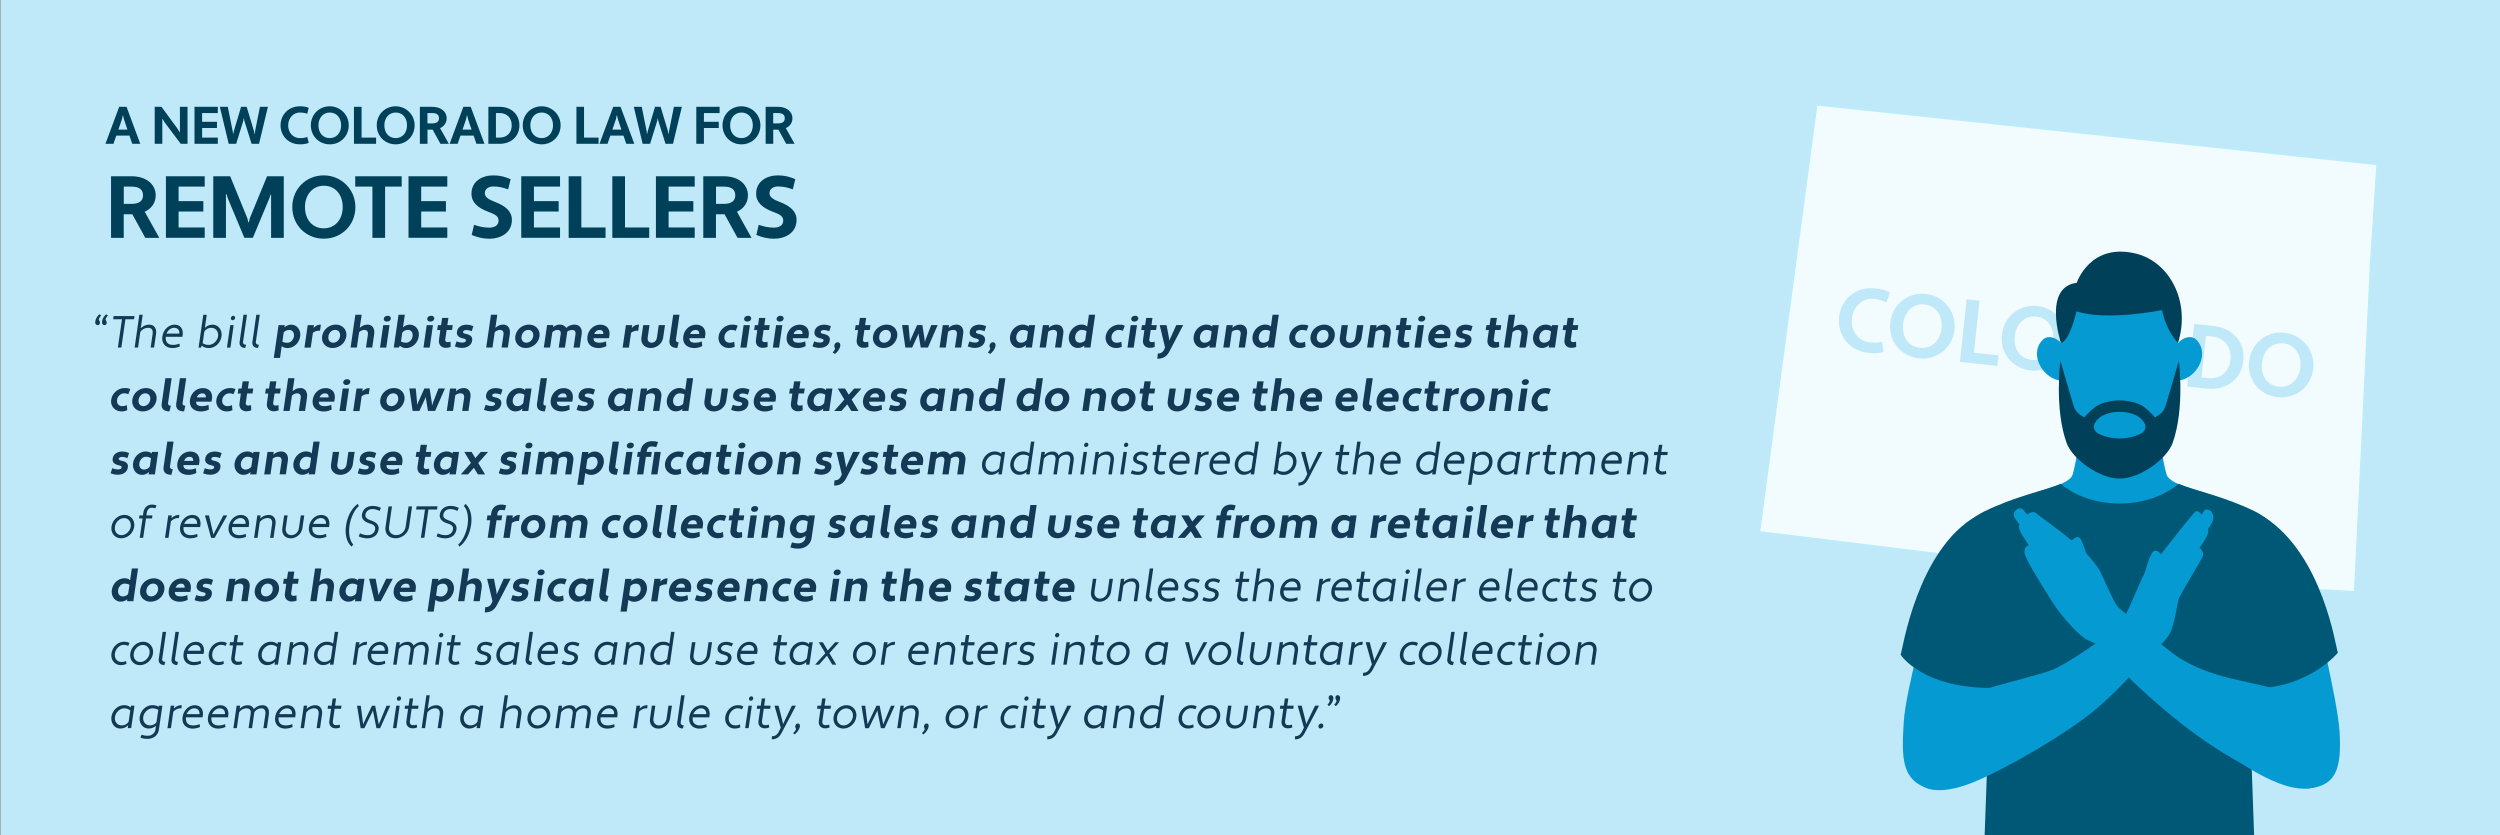 <svg xmlns="http://www.w3.org/2000/svg" id="Layer_1" data-name="Layer 1" viewBox="0 0 473 158.07"><rect x="0" y="0" width="473" height="158.07" fill="#808080" stroke="none"/><defs><style>.cls-1{fill:#143955}.cls-1,.cls-3,.cls-4,.cls-6,.cls-7{stroke-width:0}.cls-3{fill:#004159}.cls-4{fill:#059bd2}.cls-6{fill:#bfe9f8}.cls-7{fill:#005877}</style></defs><path d="M.1 0h473v158.07H.1z" class="cls-6"/><path d="M21.02 33.35h3.88c2.93 0 4.56 1.65 4.56 3.6 0 1.35-.73 2.5-2.08 3.11L30.14 45h-2.65l-2.45-4.46h-1.63V45h-2.4V33.35Zm2.4 1.96v3.26h1.48c1.47 0 2.16-.57 2.16-1.63s-.7-1.63-2.16-1.63h-1.48ZM31.39 45V33.35h7.34v1.96h-4.94v2.75h4.68v1.96h-4.68v3.01h4.94v1.96h-7.34ZM51.29 36.84l-.1-.02-.22.68-3.13 7.49h-1.61l-3.13-7.47-.25-.78-.1.02V45h-2.4V33.35h3.2l3.26 7.97.17.75h.1l.17-.75 3.28-7.97h3.16V45h-2.4v-8.16ZM61.26 33.18c3.21 0 5.98 2.58 5.98 5.99s-2.61 5.99-5.98 5.99-5.96-2.58-5.96-5.99 2.61-5.99 5.96-5.99Zm0 10.02c2.15 0 3.58-1.68 3.58-4.03s-1.4-4.03-3.58-4.03-3.56 1.8-3.56 4.03c0 2.35 1.4 4.03 3.56 4.03ZM72.86 35.31V45h-2.4v-9.69h-3.25v-1.96H76v1.96h-3.15ZM77.29 45V33.35h7.34v1.96h-4.94v2.75h4.68v1.96h-4.68v3.01h4.94v1.96h-7.34ZM89.7 42.54c.92.3 1.75.53 2.85.53.92 0 1.78-.38 1.78-1.32 0-.8-.53-1.17-2.08-1.73-1.81-.7-3.05-1.71-3.05-3.36 0-2.35 2-3.48 4.15-3.48 1.22 0 2.23.28 3.26.72l-.47 1.93c-.92-.32-1.71-.55-2.8-.55-.85 0-1.61.43-1.61 1.25 0 .72.58 1.18 2.01 1.71 1.9.73 3.11 1.75 3.11 3.35 0 2.46-2.1 3.58-4.31 3.58-1.15 0-2.25-.28-3.3-.72l.45-1.91ZM98.62 45V33.35h7.34v1.96h-4.94v2.75h4.68v1.96h-4.68v3.01h4.94v1.96h-7.34ZM107.59 33.35h2.4v9.69h4.58V45h-6.98V33.35ZM115.85 33.35h2.4v9.69h4.58V45h-6.98V33.35ZM124.1 45V33.35h7.34v1.96h-4.94v2.75h4.68v1.96h-4.68v3.01h4.94v1.96h-7.34ZM133.07 33.35h3.88c2.93 0 4.56 1.65 4.56 3.6 0 1.35-.73 2.5-2.08 3.11l2.76 4.94h-2.65l-2.45-4.46h-1.63V45h-2.4V33.35Zm2.4 1.96v3.26h1.48c1.46 0 2.16-.57 2.16-1.63s-.7-1.63-2.16-1.63h-1.48ZM143.56 42.54c.92.3 1.75.53 2.85.53.92 0 1.78-.38 1.78-1.32 0-.8-.53-1.17-2.08-1.73-1.81-.7-3.05-1.71-3.05-3.36 0-2.35 2-3.48 4.15-3.48 1.22 0 2.23.28 3.26.72l-.47 1.93c-.92-.32-1.71-.55-2.8-.55-.85 0-1.61.43-1.61 1.25 0 .72.58 1.18 2.01 1.71 1.9.73 3.11 1.75 3.11 3.35 0 2.46-2.1 3.58-4.31 3.58-1.15 0-2.25-.28-3.3-.72l.45-1.91ZM24.49 25.66H22l-.53 1.55h-1.52l2.6-7h1.39l2.6 7h-1.52l-.53-1.55Zm-2.09-1.14h1.71l-.66-1.95-.17-.72h-.06l-.15.71-.67 1.96ZM31.15 23.16l-.38-.66-.06.02v4.69h-1.44v-7h1.28l3.01 4.1.42.69.06-.02v-4.77h1.44v7H34.2l-3.05-4.05ZM36.8 27.21v-7h4.41v1.18h-2.97v1.65h2.81v1.18h-2.81v1.81h2.97v1.18H36.8ZM48.06 24.83l.08.51h.06l.06-.51.92-4.62h1.51l-1.68 7H47.6l-1.38-4.39-.06-.41h-.06l-.06.41-1.36 4.39h-1.41l-1.68-7h1.51l.94 4.7.04.4h.06l.07-.4 1.4-4.7h1.06l1.39 4.62ZM56.72 26.13c.53 0 .99-.05 1.41-.23l.28 1.13c-.55.22-1.07.28-1.69.28-2.07 0-3.64-1.55-3.64-3.6s1.57-3.6 3.64-3.6c.62 0 1.14.06 1.69.29l-.28 1.12c-.39-.14-.87-.23-1.41-.23-1.24 0-2.2 1.08-2.2 2.42 0 1.41.96 2.42 2.2 2.42ZM62.39 20.11c1.93 0 3.59 1.55 3.59 3.6s-1.57 3.6-3.59 3.6-3.58-1.55-3.58-3.6 1.57-3.6 3.58-3.6Zm0 6.02c1.29 0 2.15-1.01 2.15-2.42s-.84-2.42-2.15-2.42-2.14 1.08-2.14 2.42c0 1.41.84 2.42 2.14 2.42ZM66.97 20.21h1.44v5.82h2.75v1.18h-4.19v-7ZM74.86 20.11c1.93 0 3.59 1.55 3.59 3.6s-1.57 3.6-3.59 3.6-3.58-1.55-3.58-3.6 1.57-3.6 3.58-3.6Zm0 6.02c1.29 0 2.15-1.01 2.15-2.42s-.84-2.42-2.15-2.42-2.14 1.08-2.14 2.42c0 1.41.84 2.42 2.14 2.42ZM79.44 20.21h2.33c1.76 0 2.74.99 2.74 2.16 0 .81-.44 1.5-1.25 1.87l1.66 2.97h-1.59l-1.47-2.68h-.98v2.68h-1.44v-7Zm1.43 1.18v1.96h.89c.88 0 1.3-.34 1.3-.98s-.42-.98-1.3-.98h-.89ZM89.61 25.66h-2.49l-.53 1.55h-1.52l2.6-7h1.39l2.6 7h-1.52l-.53-1.55Zm-2.1-1.14h1.71l-.66-1.95-.17-.72h-.06l-.15.71-.67 1.96ZM92.4 20.21h2.13c2.29 0 3.74 1.51 3.74 3.5s-1.45 3.5-3.74 3.5H92.4v-7Zm1.43 1.18v4.64h.69c1.45 0 2.3-.97 2.3-2.32s-.85-2.32-2.3-2.32h-.69ZM102.48 20.11c1.93 0 3.59 1.55 3.59 3.6s-1.57 3.6-3.59 3.6-3.58-1.55-3.58-3.6 1.57-3.6 3.58-3.6Zm0 6.02c1.29 0 2.15-1.01 2.15-2.42s-.84-2.42-2.15-2.42-2.14 1.08-2.14 2.42c0 1.41.84 2.42 2.14 2.42ZM109.06 20.21h1.44v5.82h2.75v1.18h-4.19v-7ZM117.96 25.66h-2.49l-.53 1.55h-1.52l2.6-7h1.39l2.6 7h-1.52l-.53-1.55Zm-2.1-1.14h1.71l-.66-1.95-.17-.72h-.06l-.15.71-.67 1.96ZM126.38 24.83l.08.51h.06l.06-.51.92-4.62h1.51l-1.68 7h-1.41l-1.38-4.39-.06-.41h-.06l-.06.41-1.36 4.39h-1.41l-1.68-7h1.51l.94 4.7.04.4h.06l.07-.4 1.4-4.7h1.06l1.39 4.62ZM133.18 24.22v2.99h-1.44v-7h4.41v1.18h-2.97v1.65h2.81v1.18h-2.81ZM140.28 20.11c1.93 0 3.59 1.55 3.59 3.6s-1.57 3.6-3.59 3.6-3.58-1.55-3.58-3.6 1.57-3.6 3.58-3.6Zm0 6.02c1.29 0 2.15-1.01 2.15-2.42s-.84-2.42-2.15-2.42-2.14 1.08-2.14 2.42c0 1.41.84 2.42 2.14 2.42ZM144.86 20.21h2.33c1.76 0 2.74.99 2.74 2.16 0 .81-.44 1.5-1.25 1.87l1.66 2.97h-1.59l-1.47-2.68h-.98v2.68h-1.44v-7Zm1.43 1.18v1.96h.89c.88 0 1.3-.34 1.3-.98s-.42-.98-1.3-.98h-.89Z" class="cls-3"/><path d="M18.5 61.52c-.29 0-.48-.22-.48-.54 0-.46.26-1.03.79-1.53l.33.26c-.25.25-.39.51-.46.75.09.18.23.34.23.58 0 .26-.16.48-.42.48Zm1.28 0c-.29 0-.48-.22-.48-.54 0-.46.25-1.03.79-1.53l.33.26c-.25.25-.39.51-.46.75.09.18.23.34.23.58 0 .26-.16.48-.42.48ZM23.73 60.4l-.77 5.35h-.66l.78-5.35h-1.67l.08-.6h3.96l-.09.6h-1.62ZM26.34 59.55H27l-.37 2.51.05.02c.36-.38.93-.65 1.6-.65.77 0 1.41.6 1.24 1.78l-.37 2.55h-.65l.37-2.55c.13-.86-.27-1.19-.82-1.19s-1.15.26-1.51.8l-.42 2.94h-.65l.89-6.2ZM34.58 63.21l-.07.51h-3.14c-.09.98.36 1.51 1.34 1.53.42 0 .88-.08 1.25-.25l.06.55c-.45.2-.93.3-1.39.3-1.22 0-2.11-.83-1.9-2.2.17-1.21 1.11-2.2 2.29-2.22 1 0 1.61.64 1.56 1.78Zm-3.07-.09h2.42c.07-.7-.36-1.1-.99-1.1s-1.2.49-1.44 1.1ZM38.2 65.37l-.18.39h-.45l.89-6.2h.66l-.35 2.42.04.02c.32-.33.82-.57 1.43-.57 1.04 0 1.84.98 1.67 2.21-.19 1.28-1.23 2.21-2.39 2.21-.6 0-1.02-.17-1.33-.48Zm.46-2.64-.31 2.18c.26.21.67.34 1.17.34.77 0 1.6-.72 1.73-1.61.13-.92-.44-1.61-1.26-1.61-.48 0-1 .2-1.33.71ZM43.56 61.51h.65l-.61 4.25h-.66l.62-4.25Zm.57-1.76c.21 0 .38.19.35.42-.03.23-.24.41-.47.41-.2 0-.37-.19-.33-.41.03-.24.24-.42.45-.42ZM46.4 65.83c-.71 0-1.18-.42-1.06-1.19l.73-5.09h.66l-.74 5.09c-.06.41.2.57.58.59l-.17.59ZM48.82 65.83c-.71 0-1.18-.42-1.06-1.19l.73-5.09h.66l-.74 5.09c-.06.41.2.57.58.59l-.17.59ZM53.3 65.48l-.32 2.24H51.8l.9-6.2h1.18l-.05.37.04.02c.29-.28.73-.48 1.25-.48 1.05 0 1.84.98 1.67 2.21-.19 1.28-1.22 2.21-2.39 2.21-.48 0-.83-.14-1.1-.37Zm.38-2.59-.25 1.76c.24.13.56.2.97.2.54 0 1.1-.5 1.21-1.21.1-.72-.29-1.21-.86-1.21-.39 0-.79.13-1.06.46ZM58.22 61.51h1.18l-.07.48.05.02c.31-.33.74-.58 1.21-.58h.12l-.16 1.14h-.2c-.42 0-.83.15-1.15.39l-.41 2.81H57.6l.62-4.26ZM63.56 61.42c1.23 0 2.14.98 1.96 2.21-.19 1.28-1.29 2.21-2.61 2.21-1.25 0-2.14-.98-1.96-2.21.19-1.27 1.28-2.21 2.61-2.21Zm-.5 3.42c.59 0 1.17-.5 1.27-1.21.1-.72-.29-1.21-.92-1.21s-1.17.51-1.27 1.21c-.11.74.28 1.21.92 1.21ZM67.24 59.55h1.19l-.36 2.44.04.02c.33-.34.85-.59 1.46-.59.77 0 1.4.62 1.22 1.85l-.36 2.48h-1.19l.36-2.41c.09-.66-.23-.92-.67-.92-.37 0-.77.2-.99.46l-.42 2.87h-1.19l.9-6.2ZM72.51 61.51h1.19l-.62 4.25H71.9l.61-4.25Zm.84-1.76c.43 0 .63.28.59.55s-.27.54-.75.54c-.42 0-.61-.29-.58-.54.04-.28.3-.55.74-.55ZM75.65 65.38l-.17.37h-.98l.9-6.2h1.19l-.34 2.35.04.02c.29-.29.74-.49 1.27-.49 1.05 0 1.84.98 1.67 2.21-.19 1.28-1.22 2.21-2.39 2.21-.54 0-.91-.17-1.19-.46Zm.45-2.4-.23 1.61c.22.16.56.25.98.25.54 0 1.1-.5 1.21-1.21.1-.72-.29-1.21-.86-1.21-.4 0-.82.14-1.1.55ZM80.73 61.51h1.19l-.62 4.25h-1.18l.61-4.25Zm.84-1.76c.43 0 .63.28.59.55s-.27.54-.75.54c-.42 0-.61-.29-.58-.54.04-.28.3-.55.74-.55ZM82.85 61.51h.6l.2-1.36h1.19l-.2 1.36h1.02l-.14.93H84.5l-.25 1.71c-.07.42.14.58.46.58.17 0 .38-.03.53-.08l.03.98c-.25.11-.6.18-.91.18-.84 0-1.45-.57-1.3-1.58l.25-1.78h-.6l.14-.93ZM86.38 64.59c.35.13.71.22 1.1.22.32 0 .63-.1.67-.35.03-.2-.07-.33-.59-.44-.77-.17-1.21-.57-1.1-1.25.13-.93.97-1.34 1.82-1.34.44 0 .9.12 1.28.29l-.31.95c-.33-.13-.68-.22-1.05-.22-.27 0-.54.11-.58.32-.03.18.05.31.59.42.78.17 1.22.51 1.12 1.23-.14 1-1.04 1.4-1.93 1.4-.46 0-.93-.11-1.34-.28l.32-.96ZM92.9 59.55h1.19l-.36 2.44.04.02c.33-.34.85-.59 1.46-.59.77 0 1.4.62 1.22 1.85l-.36 2.48H94.9l.36-2.41c.09-.66-.23-.92-.67-.92-.37 0-.77.2-.99.46l-.42 2.87h-1.19l.9-6.2ZM100.11 61.42c1.23 0 2.14.98 1.96 2.21-.19 1.28-1.29 2.21-2.61 2.21-1.25 0-2.14-.98-1.96-2.21.19-1.27 1.28-2.21 2.61-2.21Zm-.5 3.42c.59 0 1.17-.5 1.27-1.21.1-.72-.29-1.21-.92-1.21s-1.17.51-1.27 1.21c-.11.74.28 1.21.92 1.21ZM109.7 65.76h-1.18l.36-2.48c.08-.61-.19-.85-.6-.85-.35 0-.72.1-.98.37 0 .09 0 .2-.02.31l-.39 2.65h-1.18l.37-2.52c.08-.59-.2-.82-.6-.82-.35 0-.74.19-.98.46l-.42 2.87h-1.19l.62-4.25h1.18l-.05.37.04.02c.3-.27.73-.47 1.23-.47s.99.21 1.22.64c.41-.4.94-.64 1.58-.64.85 0 1.52.62 1.34 1.85l-.37 2.48ZM115.3 63.48l-.08.51h-2.92c0 .59.32.84 1.1.85.41 0 .87-.08 1.25-.25l.08.89c-.48.25-.99.37-1.47.37-1.4 0-2.3-.83-2.11-2.2.18-1.21 1.1-2.2 2.43-2.22 1.11 0 1.89.71 1.72 2.06Zm-2.86-.29h1.7c.03-.55-.26-.76-.67-.76-.49 0-.85.27-1.03.76ZM118.42 61.51h1.18l-.07.48.05.02c.31-.33.74-.58 1.21-.58h.12l-.16 1.14h-.2c-.42 0-.83.15-1.15.39l-.41 2.81h-1.19l.62-4.26ZM125.48 63.82c-.17 1.22-1.25 2.02-2.35 2.02s-1.95-.75-1.77-2.02l.34-2.31h1.19l-.34 2.31c-.1.69.25 1.02.73 1.02s.91-.3 1.02-1.02l.33-2.31h1.19l-.34 2.31ZM128.16 65.83c-1.11 0-1.62-.52-1.48-1.53l.69-4.75h1.19l-.67 4.62c-.06.41.13.57.51.59l-.24 1.07ZM133.43 63.48l-.08.51h-2.92c0 .59.32.84 1.1.85.41 0 .87-.08 1.25-.25l.08.89c-.48.25-.99.37-1.47.37-1.4 0-2.3-.83-2.11-2.2.18-1.21 1.1-2.2 2.43-2.22 1.11 0 1.9.71 1.73 2.06Zm-2.85-.29h1.7c.03-.55-.26-.76-.67-.76-.49 0-.85.27-1.03.76ZM138.05 64.84c.28 0 .6-.04.87-.2l.09.96c-.38.19-.72.24-1.11.24-1.2 0-2.12-.98-1.94-2.21.19-1.27 1.31-2.21 2.58-2.21.35 0 .71.03 1.03.22l-.37.95c-.2-.09-.46-.17-.81-.17-.6 0-1.22.51-1.32 1.21-.1.74.33 1.21.96 1.21ZM140.69 61.51h1.19l-.62 4.25h-1.18l.61-4.25Zm.84-1.76c.43 0 .63.28.59.55-.04.27-.27.54-.75.54-.42 0-.61-.29-.58-.54.04-.28.3-.55.74-.55ZM142.82 61.51h.6l.2-1.36h1.19l-.2 1.36h1.02l-.14.93h-1.02l-.25 1.71c-.07.42.14.58.46.58.17 0 .38-.03.53-.08l.03.98c-.25.11-.6.18-.91.18-.84 0-1.45-.57-1.3-1.58l.25-1.78h-.6l.14-.93ZM146.83 61.51h1.19l-.62 4.25h-1.18l.61-4.25Zm.84-1.76c.43 0 .63.28.59.55-.04.27-.27.54-.75.54-.42 0-.61-.29-.58-.54.04-.28.3-.55.74-.55ZM153 63.48l-.08.51H150c0 .59.32.84 1.1.85.41 0 .87-.08 1.25-.25l.08.89c-.48.25-.99.37-1.47.37-1.4 0-2.3-.83-2.11-2.2.18-1.21 1.1-2.2 2.43-2.22 1.11 0 1.9.71 1.73 2.06Zm-2.86-.29h1.7c.03-.55-.26-.76-.67-.76-.49 0-.85.27-1.03.76ZM154.04 64.59c.35.13.71.22 1.1.22.32 0 .63-.1.67-.35.03-.2-.07-.33-.59-.44-.77-.17-1.21-.57-1.11-1.25.13-.93.97-1.34 1.82-1.34.44 0 .9.12 1.28.29l-.31.95c-.33-.13-.68-.22-1.04-.22-.27 0-.54.11-.58.32-.03.18.05.31.59.42.78.17 1.22.51 1.12 1.23-.14 1-1.04 1.4-1.93 1.4-.46 0-.93-.11-1.34-.28l.32-.96ZM158.49 64.76c.34 0 .55.27.49.67-.07.48-.39 1.03-.99 1.53l-.45-.26c.22-.26.37-.51.46-.75-.07-.18-.18-.34-.14-.58.05-.36.3-.61.62-.61ZM161.89 61.51h.6l.2-1.36h1.19l-.2 1.36h1.02l-.14.93h-1.02l-.25 1.71c-.07.42.14.58.46.58.17 0 .38-.03.53-.08l.03.98c-.25.11-.6.18-.91.18-.84 0-1.45-.57-1.3-1.58l.25-1.78h-.6l.14-.93ZM167.79 61.42c1.23 0 2.14.98 1.96 2.21-.19 1.28-1.29 2.21-2.61 2.21-1.25 0-2.14-.98-1.96-2.21.19-1.27 1.28-2.21 2.61-2.21Zm-.51 3.42c.59 0 1.17-.5 1.27-1.21.1-.72-.29-1.21-.92-1.21s-1.17.51-1.27 1.21c-.11.74.28 1.21.92 1.21ZM174.93 64.19l.03.45h.05l.13-.45 1.05-2.69h1.22l-1.85 4.25h-1.36l-.39-2.37v-.22h-.06l-.08.22-1.09 2.37h-1.29l-.62-4.25h1.22l.25 2.69v.35h.05l.13-.36 1.2-2.68h.99l.42 2.69ZM178.38 61.51h1.18l-.07.48.04.02c.33-.34.85-.59 1.46-.59.77 0 1.41.6 1.24 1.78l-.37 2.55h-1.19l.37-2.48c.08-.61-.24-.85-.68-.85-.36 0-.72.12-.99.37l-.42 2.96h-1.19l.62-4.25ZM183.41 64.59c.35.13.71.22 1.1.22.32 0 .63-.1.67-.35.03-.2-.07-.33-.59-.44-.76-.17-1.21-.57-1.11-1.25.13-.93.97-1.34 1.82-1.34.44 0 .9.12 1.28.29l-.31.95c-.33-.13-.68-.22-1.04-.22-.27 0-.54.11-.58.32-.03.18.05.31.59.42.78.17 1.22.51 1.12 1.23-.14 1-1.04 1.4-1.93 1.4-.46 0-.93-.11-1.34-.28l.32-.96ZM187.86 64.76c.34 0 .55.27.49.67-.07.48-.39 1.03-.99 1.53l-.45-.26c.22-.26.37-.51.46-.75-.07-.18-.18-.34-.14-.58.05-.36.3-.61.62-.61ZM194.59 61.8l.04-.03.04-.26h1.18l-.61 4.25h-1.19l.06-.41-.04-.02c-.3.3-.76.51-1.29.51-1.05 0-1.84-.98-1.67-2.21.19-1.27 1.23-2.21 2.39-2.21.49 0 .86.15 1.09.37Zm-.32 2.46.22-1.55c-.23-.18-.57-.29-.99-.29-.54 0-1.11.5-1.21 1.21-.1.73.29 1.21.86 1.21.39 0 .83-.15 1.11-.58ZM197.32 61.51h1.18l-.07.48.04.02c.33-.34.85-.59 1.46-.59.77 0 1.41.6 1.24 1.78l-.37 2.55h-1.19l.37-2.48c.08-.61-.24-.85-.68-.85-.36 0-.72.12-.99.37l-.42 2.96h-1.19l.62-4.25ZM205.7 61.77l.32-2.22h1.18l-.89 6.2h-1.19l.05-.33-.05-.02c-.28.25-.71.43-1.21.43-1.05 0-1.84-.98-1.67-2.21.19-1.27 1.22-2.21 2.39-2.21.45 0 .81.13 1.06.35Zm-.38 2.61.25-1.73c-.23-.14-.55-.23-.93-.23-.54 0-1.1.5-1.21 1.21-.1.73.29 1.21.86 1.21.36 0 .76-.13 1.03-.46ZM211.29 64.84c.28 0 .6-.04.87-.2l.09.96c-.38.19-.72.24-1.11.24-1.2 0-2.12-.98-1.94-2.21.19-1.27 1.31-2.21 2.58-2.21.35 0 .71.03 1.03.22l-.37.95c-.2-.09-.46-.17-.81-.17-.6 0-1.22.51-1.32 1.21-.1.74.33 1.21.96 1.21ZM213.93 61.51h1.19l-.62 4.25h-1.18l.61-4.25Zm.84-1.76c.43 0 .63.28.59.55-.04.27-.27.54-.75.54-.42 0-.61-.29-.58-.54.04-.28.3-.55.74-.55ZM216.06 61.51h.6l.2-1.36h1.19l-.2 1.36h1.02l-.14.93h-1.02l-.25 1.71c-.07.42.14.58.46.58.17 0 .38-.03.53-.08l.03.98c-.25.11-.6.18-.91.18-.84 0-1.45-.57-1.3-1.58l.25-1.78h-.6l.14-.93ZM221.19 64.03l.02.37h.04l1.3-2.9h1.31l-2.54 4.87c-.45.89-1.05 1.5-2.35 1.5l.08-.99c.56 0 .89-.2 1.16-.65l.22-.48-1.02-4.24h1.3l.48 2.52ZM229.33 61.8l.04-.03.04-.26h1.18l-.61 4.25h-1.19l.06-.41-.04-.02c-.3.3-.76.51-1.29.51-1.05 0-1.84-.98-1.67-2.21.19-1.27 1.23-2.21 2.39-2.21.49 0 .86.15 1.09.37Zm-.31 2.46.22-1.55c-.23-.18-.57-.29-.99-.29-.54 0-1.11.5-1.21 1.21-.1.73.29 1.21.86 1.21.39 0 .83-.15 1.11-.58ZM232.07 61.51h1.18l-.07.48.04.02c.33-.34.85-.59 1.46-.59.77 0 1.41.6 1.24 1.78l-.37 2.55h-1.19l.37-2.48c.08-.61-.24-.85-.68-.85-.36 0-.72.12-.99.37l-.42 2.96h-1.19l.62-4.25ZM240.45 61.77l.32-2.22h1.18l-.89 6.2h-1.19l.05-.33-.05-.02c-.28.25-.71.43-1.21.43-1.05 0-1.84-.98-1.67-2.21.19-1.27 1.22-2.21 2.39-2.21.45 0 .81.13 1.06.35Zm-.39 2.61.25-1.73c-.23-.14-.55-.23-.93-.23-.54 0-1.1.5-1.21 1.21-.1.73.29 1.21.86 1.21.36 0 .76-.13 1.03-.46ZM246.04 64.84c.28 0 .6-.04.87-.2l.09.96c-.38.19-.72.24-1.11.24-1.2 0-2.12-.98-1.94-2.21.19-1.27 1.31-2.21 2.58-2.21.35 0 .71.03 1.03.22l-.37.95c-.2-.09-.46-.17-.81-.17-.6 0-1.22.51-1.32 1.21-.1.74.33 1.21.96 1.21ZM250.57 61.42c1.23 0 2.14.98 1.96 2.21-.19 1.28-1.29 2.21-2.61 2.21-1.25 0-2.14-.98-1.96-2.21.19-1.27 1.28-2.21 2.61-2.21Zm-.5 3.42c.59 0 1.17-.5 1.27-1.21.1-.72-.29-1.21-.92-1.21s-1.17.51-1.27 1.21c-.11.74.28 1.21.92 1.21ZM257.62 63.82c-.17 1.22-1.25 2.02-2.35 2.02s-1.95-.75-1.77-2.02l.34-2.31h1.19l-.34 2.31c-.1.69.25 1.02.73 1.02s.91-.3 1.02-1.02l.33-2.31h1.19l-.34 2.31ZM259.27 61.51h1.18l-.07.48.04.02c.33-.34.85-.59 1.46-.59.77 0 1.41.6 1.24 1.78l-.37 2.55h-1.19l.37-2.48c.08-.61-.24-.85-.68-.85-.36 0-.72.12-.99.37l-.42 2.96h-1.19l.62-4.25ZM264.22 61.51h.6l.2-1.36h1.19l-.2 1.36h1.02l-.14.93h-1.02l-.25 1.71c-.07.42.14.58.46.58.17 0 .38-.03.53-.08l.03.98c-.25.11-.6.18-.91.18-.84 0-1.45-.57-1.3-1.58l.25-1.78h-.6l.14-.93ZM268.23 61.51h1.19l-.62 4.25h-1.18l.61-4.25Zm.84-1.76c.43 0 .63.28.59.55-.04.27-.27.54-.75.54-.42 0-.61-.29-.58-.54.04-.28.3-.55.74-.55ZM274.4 63.48l-.08.51h-2.92c0 .59.32.84 1.1.85.41 0 .87-.08 1.25-.25l.08.89c-.48.25-.99.37-1.47.37-1.4 0-2.3-.83-2.11-2.2.18-1.21 1.1-2.2 2.43-2.22 1.11 0 1.9.71 1.73 2.06Zm-2.85-.29h1.7c.03-.55-.26-.76-.67-.76-.49 0-.85.27-1.03.76ZM275.44 64.59c.35.13.71.22 1.1.22.32 0 .63-.1.67-.35.03-.2-.07-.33-.59-.44-.77-.17-1.21-.57-1.11-1.25.13-.93.97-1.34 1.82-1.34.44 0 .9.12 1.28.29l-.31.95c-.33-.13-.68-.22-1.04-.22-.27 0-.54.11-.58.32-.03.18.05.31.59.42.78.17 1.22.51 1.12 1.23-.14 1-1.04 1.4-1.93 1.4-.46 0-.93-.11-1.34-.28l.32-.96ZM281.23 61.51h.6l.2-1.36h1.19l-.2 1.36h1.02l-.14.93h-1.02l-.25 1.71c-.07.42.14.58.46.58.17 0 .38-.03.53-.08l.03.98c-.25.11-.6.18-.91.18-.84 0-1.45-.57-1.3-1.58l.25-1.78h-.6l.14-.93ZM285.47 59.55h1.19l-.36 2.44.04.02c.33-.34.85-.59 1.46-.59.77 0 1.4.62 1.22 1.85l-.36 2.48h-1.19l.36-2.41c.09-.66-.23-.92-.67-.92-.37 0-.77.2-1 .46l-.42 2.87h-1.19l.9-6.2ZM293.55 61.8l.04-.03.04-.26h1.18l-.61 4.25h-1.19l.06-.41-.04-.02c-.3.3-.76.51-1.29.51-1.05 0-1.84-.98-1.67-2.21.19-1.27 1.23-2.21 2.39-2.21.49 0 .86.15 1.09.37Zm-.32 2.46.22-1.55c-.23-.18-.57-.29-.99-.29-.54 0-1.11.5-1.21 1.21-.1.73.29 1.21.86 1.21.39 0 .83-.15 1.11-.58ZM295.8 61.51h.6l.2-1.36h1.19l-.2 1.36h1.02l-.14.93h-1.02l-.25 1.71c-.07.42.14.58.46.58.17 0 .38-.03.53-.08l.03.98c-.25.11-.6.18-.91.18-.84 0-1.45-.57-1.3-1.58l.25-1.78h-.6l.14-.93ZM23.12 76.84c.28 0 .59-.04.87-.2l.09.96c-.38.19-.72.24-1.1.24-1.2 0-2.12-.98-1.94-2.21.19-1.27 1.31-2.21 2.58-2.21.35 0 .71.03 1.03.22l-.37.95c-.2-.09-.46-.17-.81-.17-.6 0-1.22.51-1.32 1.21-.1.74.33 1.21.96 1.21ZM27.65 73.42c1.23 0 2.14.98 1.96 2.21-.19 1.28-1.29 2.21-2.61 2.21-1.25 0-2.14-.98-1.96-2.21.19-1.27 1.28-2.21 2.61-2.21Zm-.5 3.42c.59 0 1.17-.5 1.27-1.21.1-.72-.29-1.21-.92-1.21s-1.17.51-1.27 1.21c-.11.74.28 1.21.92 1.21ZM32.08 77.83c-1.11 0-1.62-.52-1.48-1.53l.69-4.75h1.19l-.67 4.62c-.06.41.13.57.51.59l-.24 1.07ZM34.83 77.83c-1.11 0-1.62-.52-1.48-1.53l.69-4.75h1.19l-.67 4.62c-.06.41.13.57.51.59l-.24 1.07ZM40.1 75.48l-.08.51H37.1c0 .59.32.84 1.1.85.41 0 .87-.08 1.25-.25l.08.89c-.48.25-.99.37-1.47.37-1.4 0-2.3-.83-2.11-2.2.18-1.21 1.1-2.2 2.43-2.22 1.11 0 1.9.71 1.73 2.06Zm-2.85-.29h1.7c.03-.55-.26-.76-.67-.76-.49 0-.85.27-1.03.76ZM43.02 76.84c.28 0 .59-.04.87-.2l.09.96c-.38.19-.72.24-1.1.24-1.2 0-2.12-.98-1.94-2.21.19-1.27 1.31-2.21 2.58-2.21.35 0 .71.03 1.03.22l-.37.95c-.2-.09-.46-.17-.81-.17-.6 0-1.22.51-1.32 1.21-.1.74.33 1.21.96 1.21ZM45.11 73.51h.6l.2-1.36h1.19l-.2 1.36h1.02l-.14.93h-1.02l-.25 1.71c-.07.42.14.58.46.58.17 0 .38-.03.53-.08l.03.98c-.25.11-.6.18-.91.18-.84 0-1.45-.57-1.3-1.58l.25-1.78h-.6l.14-.93ZM50.3 73.51h.6l.2-1.36h1.19l-.2 1.36h1.02l-.14.93h-1.02l-.25 1.71c-.07.42.14.58.46.58.17 0 .38-.03.53-.08l.03.98c-.25.11-.6.18-.91.18-.84 0-1.45-.57-1.3-1.58l.25-1.78h-.6l.14-.93ZM54.53 71.55h1.19l-.36 2.44.04.02c.33-.34.85-.59 1.46-.59.77 0 1.4.62 1.22 1.85l-.36 2.48h-1.19l.36-2.41c.09-.66-.23-.92-.67-.92-.37 0-.77.2-.99.46l-.42 2.87h-1.19l.9-6.2ZM63.32 75.48l-.08.51h-2.92c0 .59.32.84 1.1.85.41 0 .87-.08 1.25-.25l.08.89c-.48.25-.99.37-1.47.37-1.4 0-2.3-.83-2.11-2.2.18-1.21 1.1-2.2 2.43-2.22 1.11 0 1.9.71 1.73 2.06Zm-2.85-.29h1.7c.03-.55-.26-.76-.67-.76-.49 0-.85.27-1.03.76ZM64.84 73.51h1.19l-.62 4.25h-1.18l.61-4.25Zm.84-1.76c.43 0 .63.28.59.55s-.27.54-.75.54c-.42 0-.61-.29-.58-.54.04-.28.3-.55.74-.55ZM67.45 73.51h1.18l-.07.48.05.02c.31-.33.74-.58 1.21-.58h.12l-.16 1.14h-.2c-.42 0-.83.15-1.15.39l-.41 2.81h-1.19l.62-4.26ZM74.56 73.42c1.23 0 2.14.98 1.96 2.21-.19 1.28-1.29 2.21-2.61 2.21-1.25 0-2.14-.98-1.96-2.21.19-1.27 1.28-2.21 2.61-2.21Zm-.5 3.42c.59 0 1.17-.5 1.27-1.21.1-.72-.29-1.21-.92-1.21s-1.17.51-1.27 1.21c-.11.74.28 1.21.92 1.21ZM81.7 76.19l.03.45h.05l.13-.45 1.05-2.69h1.22l-1.85 4.25h-1.36l-.39-2.37v-.22h-.06l-.08.22-1.09 2.37h-1.29l-.62-4.25h1.22l.25 2.69v.35h.05l.13-.36 1.2-2.68h.99l.42 2.69ZM85.15 73.51h1.18l-.07.48.04.02c.33-.34.85-.59 1.46-.59.77 0 1.41.6 1.24 1.78l-.37 2.55h-1.19l.37-2.48c.08-.61-.24-.85-.68-.85-.36 0-.72.12-.99.37l-.42 2.96h-1.19l.62-4.25ZM91.89 76.59c.35.13.71.22 1.1.22.32 0 .63-.1.67-.35.03-.2-.07-.33-.59-.44-.77-.17-1.21-.57-1.1-1.25.13-.93.97-1.34 1.82-1.34.44 0 .9.12 1.28.29l-.31.95c-.33-.13-.68-.22-1.05-.22-.27 0-.54.11-.58.32-.03.18.05.31.59.42.78.17 1.22.51 1.12 1.23-.14 1-1.04 1.4-1.93 1.4-.46 0-.93-.11-1.34-.28l.32-.96ZM99.31 73.8l.04-.03.04-.26h1.18l-.61 4.25h-1.19l.06-.41-.04-.02c-.3.3-.76.51-1.29.51-1.05 0-1.84-.98-1.67-2.21.19-1.27 1.23-2.21 2.39-2.21.49 0 .86.15 1.09.37ZM99 76.26l.22-1.55c-.23-.18-.57-.29-.99-.29-.54 0-1.1.5-1.21 1.21-.1.73.29 1.21.86 1.21.39 0 .83-.15 1.11-.58ZM103.09 77.83c-1.11 0-1.62-.52-1.48-1.53l.69-4.75h1.19l-.67 4.62c-.06.41.13.57.51.59l-.24 1.07ZM108.36 75.48l-.08.51h-2.92c0 .59.32.84 1.1.85.41 0 .87-.08 1.25-.25l.08.89c-.48.25-.99.37-1.47.37-1.4 0-2.3-.83-2.11-2.2.18-1.21 1.1-2.2 2.43-2.22 1.11 0 1.9.71 1.73 2.06Zm-2.85-.29h1.7c.03-.55-.26-.76-.67-.76-.49 0-.85.27-1.03.76ZM109.4 76.59c.35.13.71.22 1.1.22.32 0 .63-.1.67-.35.03-.2-.07-.33-.59-.44-.77-.17-1.21-.57-1.1-1.25.13-.93.97-1.34 1.82-1.34.44 0 .9.12 1.28.29l-.31.95c-.33-.13-.68-.22-1.05-.22-.27 0-.54.11-.58.32-.03.18.05.31.59.42.78.17 1.22.51 1.12 1.23-.14 1-1.04 1.4-1.93 1.4-.46 0-.93-.11-1.34-.28l.32-.96ZM118.52 73.8l.04-.03.04-.26h1.18l-.61 4.25h-1.19l.06-.41-.04-.02c-.3.3-.76.51-1.29.51-1.05 0-1.84-.98-1.67-2.21.19-1.27 1.23-2.21 2.39-2.21.49 0 .86.15 1.09.37Zm-.31 2.46.22-1.55c-.23-.18-.57-.29-.99-.29-.54 0-1.11.5-1.21 1.21-.1.73.29 1.21.86 1.21.39 0 .83-.15 1.11-.58ZM121.26 73.51h1.18l-.07.48.04.02c.33-.34.85-.59 1.46-.59.77 0 1.41.6 1.24 1.78l-.37 2.55h-1.19l.37-2.48c.08-.61-.24-.85-.68-.85-.36 0-.72.12-.99.37l-.42 2.96h-1.19l.62-4.25ZM129.64 73.77l.32-2.22h1.18l-.89 6.2h-1.19l.05-.33-.05-.02c-.28.25-.71.43-1.21.43-1.05 0-1.84-.98-1.67-2.21.19-1.27 1.22-2.21 2.39-2.21.45 0 .81.13 1.06.35Zm-.39 2.61.25-1.73c-.23-.14-.55-.23-.93-.23-.54 0-1.1.5-1.21 1.21-.1.73.29 1.21.86 1.21.36 0 .76-.13 1.03-.46ZM137.41 75.82c-.17 1.22-1.25 2.02-2.35 2.02s-1.95-.75-1.77-2.02l.34-2.31h1.19l-.34 2.31c-.1.69.25 1.02.73 1.02s.91-.3 1.02-1.02l.33-2.31h1.19l-.34 2.31ZM138.64 76.59c.35.13.71.22 1.1.22.32 0 .63-.1.67-.35.03-.2-.07-.33-.59-.44-.76-.17-1.21-.57-1.11-1.25.13-.93.97-1.34 1.82-1.34.44 0 .9.12 1.28.29l-.31.95c-.33-.13-.68-.22-1.04-.22-.27 0-.54.11-.58.32-.03.18.05.31.59.42.78.17 1.22.51 1.12 1.23-.14 1-1.04 1.4-1.93 1.4-.46 0-.93-.11-1.34-.28l.32-.96ZM146.78 75.48l-.08.51h-2.92c0 .59.32.84 1.1.85.41 0 .87-.08 1.25-.25l.08.89c-.48.25-.99.37-1.47.37-1.4 0-2.3-.83-2.11-2.2.18-1.21 1.1-2.2 2.43-2.22 1.11 0 1.9.71 1.73 2.06Zm-2.86-.29h1.7c.03-.55-.26-.76-.67-.76-.49 0-.85.27-1.03.76ZM149.45 73.51h.6l.2-1.36h1.19l-.2 1.36h1.02l-.14.93h-1.02l-.25 1.71c-.07.42.14.58.46.58.17 0 .38-.03.53-.08l.03.98c-.25.11-.6.18-.91.18-.84 0-1.45-.57-1.3-1.58l.25-1.78h-.6l.14-.93ZM156.24 73.8l.04-.03.04-.26h1.18l-.61 4.25h-1.19l.06-.41-.04-.02c-.3.3-.76.51-1.29.51-1.05 0-1.84-.98-1.67-2.21.19-1.27 1.23-2.21 2.39-2.21.49 0 .86.15 1.09.37Zm-.31 2.46.22-1.55c-.23-.18-.57-.29-.99-.29-.54 0-1.11.5-1.21 1.21-.1.73.29 1.21.86 1.21.39 0 .83-.15 1.11-.58ZM160.3 76.52l-1.11 1.24h-1.36l1.92-2.16-1.25-2.09h1.38l.7 1.16 1.03-1.16h1.38l-1.86 2.09 1.3 2.16h-1.36l-.76-1.24ZM167.45 75.48l-.08.51h-2.92c0 .59.32.84 1.1.85.41 0 .87-.08 1.25-.25l.08.89c-.48.25-.99.37-1.47.37-1.4 0-2.3-.83-2.11-2.2.18-1.21 1.1-2.2 2.43-2.22 1.11 0 1.9.71 1.73 2.06Zm-2.85-.29h1.7c.03-.55-.26-.76-.67-.76-.49 0-.85.27-1.03.76ZM168.49 76.59c.35.13.71.22 1.1.22.32 0 .63-.1.67-.35.03-.2-.07-.33-.59-.44-.76-.17-1.21-.57-1.11-1.25.13-.93.97-1.34 1.82-1.34.44 0 .9.12 1.28.29l-.31.95c-.33-.13-.68-.22-1.04-.22-.27 0-.54.11-.58.32-.03.18.05.31.59.42.78.17 1.22.51 1.12 1.23-.14 1-1.04 1.4-1.93 1.4-.46 0-.93-.11-1.34-.28l.32-.96ZM177.61 73.8l.04-.03.04-.26h1.18l-.61 4.25h-1.19l.06-.41-.04-.02c-.3.3-.76.51-1.29.51-1.05 0-1.84-.98-1.67-2.21.19-1.27 1.23-2.21 2.39-2.21.49 0 .86.15 1.09.37Zm-.31 2.46.22-1.55c-.23-.18-.57-.29-.99-.29-.54 0-1.11.5-1.21 1.21-.1.73.29 1.21.86 1.21.39 0 .83-.15 1.11-.58ZM180.35 73.51h1.18l-.07.48.04.02c.33-.34.85-.59 1.46-.59.77 0 1.41.6 1.24 1.78l-.37 2.55h-1.19l.37-2.48c.08-.61-.24-.85-.68-.85-.36 0-.72.12-.99.37l-.42 2.96h-1.19l.62-4.25ZM188.72 73.77l.32-2.22h1.18l-.89 6.2h-1.19l.05-.33-.05-.02c-.28.25-.71.43-1.21.43-1.05 0-1.84-.98-1.67-2.21.19-1.27 1.22-2.21 2.39-2.21.45 0 .81.13 1.06.35Zm-.38 2.61.25-1.73c-.23-.14-.55-.23-.93-.23-.54 0-1.1.5-1.21 1.21-.1.73.29 1.21.86 1.21.36 0 .76-.13 1.03-.46ZM195.82 73.77l.32-2.22h1.18l-.89 6.2h-1.19l.05-.33-.05-.02c-.28.25-.71.43-1.21.43-1.05 0-1.84-.98-1.67-2.21.19-1.27 1.22-2.21 2.39-2.21.45 0 .81.13 1.06.35Zm-.38 2.61.25-1.73c-.23-.14-.55-.23-.93-.23-.54 0-1.1.5-1.21 1.21-.1.73.29 1.21.86 1.21.36 0 .76-.13 1.03-.46ZM200.33 73.42c1.23 0 2.14.98 1.96 2.21-.19 1.28-1.29 2.21-2.61 2.21-1.25 0-2.14-.98-1.96-2.21.19-1.27 1.28-2.21 2.61-2.21Zm-.5 3.42c.59 0 1.17-.5 1.27-1.21.1-.72-.29-1.21-.92-1.21s-1.17.51-1.27 1.21c-.11.74.28 1.21.92 1.21ZM205.4 73.51h1.18l-.07.48.04.02c.33-.34.85-.59 1.46-.59.77 0 1.41.6 1.24 1.78l-.37 2.55h-1.19l.37-2.48c.08-.61-.24-.85-.68-.85-.36 0-.72.12-.99.37l-.42 2.96h-1.19l.62-4.25ZM212.86 73.42c1.23 0 2.14.98 1.96 2.21-.19 1.28-1.29 2.21-2.61 2.21-1.25 0-2.14-.98-1.96-2.21.19-1.27 1.28-2.21 2.61-2.21Zm-.5 3.42c.59 0 1.17-.5 1.27-1.21.1-.72-.29-1.21-.92-1.21s-1.17.51-1.27 1.21c-.11.74.28 1.21.92 1.21ZM215.74 73.51h.6l.2-1.36h1.19l-.2 1.36h1.02l-.14.93h-1.02l-.25 1.71c-.07.42.14.58.46.58.17 0 .38-.03.53-.08l.03.98c-.25.11-.6.18-.91.18-.84 0-1.45-.57-1.3-1.58l.25-1.78h-.6l.14-.93ZM225.06 75.82c-.17 1.22-1.25 2.02-2.35 2.02s-1.95-.75-1.77-2.02l.34-2.31h1.19l-.34 2.31c-.1.69.25 1.02.73 1.02s.91-.3 1.02-1.02l.33-2.31h1.19l-.34 2.31ZM226.29 76.59c.35.13.71.22 1.1.22.32 0 .63-.1.67-.35.03-.2-.07-.33-.59-.44-.77-.17-1.21-.57-1.11-1.25.13-.93.97-1.34 1.82-1.34.44 0 .9.12 1.28.29l-.31.95c-.33-.13-.68-.22-1.04-.22-.27 0-.54.11-.58.32-.03.18.05.31.59.42.78.17 1.22.51 1.12 1.23-.14 1-1.04 1.4-1.93 1.4-.46 0-.93-.11-1.34-.28l.32-.96ZM234.42 75.48l-.08.51h-2.92c0 .59.32.84 1.1.85.41 0 .87-.08 1.25-.25l.08.89c-.48.25-.99.37-1.47.37-1.4 0-2.3-.83-2.11-2.2.18-1.21 1.1-2.2 2.43-2.22 1.11 0 1.9.71 1.73 2.06Zm-2.85-.29h1.7c.03-.55-.26-.76-.67-.76-.49 0-.85.27-1.03.76ZM237.09 73.51h.6l.2-1.36h1.19l-.2 1.36h1.02l-.14.93h-1.02l-.25 1.71c-.07.42.14.58.46.58.17 0 .38-.03.53-.08l.03.98c-.25.11-.6.18-.91.18-.84 0-1.45-.57-1.3-1.58l.25-1.78h-.6l.14-.93ZM241.33 71.55h1.19l-.36 2.44.04.02c.33-.34.85-.59 1.46-.59.77 0 1.4.62 1.22 1.85l-.36 2.48h-1.19l.36-2.41c.09-.66-.23-.92-.67-.92-.37 0-.77.2-1 .46l-.42 2.87h-1.19l.9-6.2ZM250.12 75.48l-.08.51h-2.92c0 .59.32.84 1.1.85.41 0 .87-.08 1.25-.25l.08.89c-.48.25-.99.37-1.47.37-1.4 0-2.3-.83-2.11-2.2.18-1.21 1.1-2.2 2.43-2.22 1.11 0 1.9.71 1.73 2.06Zm-2.86-.29h1.7c.03-.55-.26-.76-.67-.76-.49 0-.85.27-1.03.76ZM256.84 75.48l-.08.51h-2.92c0 .59.32.84 1.1.85.41 0 .87-.08 1.25-.25l.08.89c-.48.25-.99.37-1.47.37-1.4 0-2.3-.83-2.11-2.2.18-1.21 1.1-2.2 2.43-2.22 1.11 0 1.9.71 1.73 2.06Zm-2.86-.29h1.7c.03-.55-.26-.76-.67-.76-.49 0-.85.27-1.03.76ZM259.33 77.83c-1.11 0-1.62-.52-1.48-1.53l.69-4.75h1.19l-.67 4.62c-.06.41.13.57.51.59l-.24 1.07ZM264.61 75.48l-.08.51h-2.92c0 .59.32.84 1.1.85.41 0 .87-.08 1.25-.25l.08.89c-.48.25-.99.37-1.47.37-1.4 0-2.3-.83-2.11-2.2.18-1.21 1.1-2.2 2.43-2.22 1.11 0 1.9.71 1.73 2.06Zm-2.86-.29h1.7c.03-.55-.26-.76-.67-.76-.49 0-.85.27-1.03.76ZM267.52 76.84c.28 0 .6-.04.87-.2l.09.96c-.38.19-.72.24-1.11.24-1.2 0-2.12-.98-1.94-2.21.19-1.27 1.31-2.21 2.58-2.21.35 0 .71.03 1.03.22l-.37.95c-.2-.09-.46-.17-.81-.17-.6 0-1.22.51-1.32 1.21-.1.74.33 1.21.96 1.21ZM269.62 73.51h.6l.2-1.36h1.19l-.2 1.36h1.02l-.14.93h-1.02l-.25 1.71c-.07.42.14.58.46.58.17 0 .38-.03.53-.08l.03.98c-.25.11-.6.18-.91.18-.84 0-1.45-.57-1.3-1.58l.25-1.78h-.6l.14-.93ZM273.57 73.51h1.18l-.07.48.05.02c.31-.33.74-.58 1.21-.58h.12l-.16 1.14h-.2c-.42 0-.83.15-1.15.39l-.41 2.81h-1.19l.62-4.26ZM278.91 73.42c1.23 0 2.14.98 1.96 2.21-.19 1.28-1.29 2.21-2.61 2.21-1.25 0-2.14-.98-1.96-2.21.19-1.27 1.28-2.21 2.61-2.21Zm-.51 3.42c.59 0 1.17-.5 1.27-1.21.1-.72-.29-1.21-.92-1.21s-1.17.51-1.27 1.21c-.11.74.28 1.21.92 1.21ZM282.31 73.51h1.18l-.07.48.04.02c.33-.34.85-.59 1.46-.59.77 0 1.41.6 1.24 1.78l-.37 2.55h-1.19l.37-2.48c.08-.61-.24-.85-.68-.85-.36 0-.72.12-.99.37l-.42 2.96h-1.19l.62-4.25ZM287.82 73.51h1.19l-.62 4.25h-1.18l.61-4.25Zm.85-1.76c.43 0 .63.28.59.55-.04.27-.27.54-.75.54-.42 0-.61-.29-.58-.54.04-.28.3-.55.74-.55ZM291.89 76.84c.28 0 .6-.04.87-.2l.09.96c-.38.19-.72.24-1.11.24-1.2 0-2.12-.98-1.94-2.21.19-1.27 1.31-2.21 2.58-2.21.35 0 .71.03 1.03.22l-.37.95c-.2-.09-.46-.17-.81-.17-.6 0-1.22.51-1.32 1.21-.1.74.33 1.21.96 1.21ZM21.24 88.59c.35.13.71.22 1.1.22.32 0 .63-.1.67-.35.03-.2-.07-.33-.59-.44-.77-.17-1.21-.57-1.1-1.25.13-.93.97-1.34 1.82-1.34.44 0 .9.12 1.28.29l-.31.95c-.33-.13-.68-.22-1.05-.22-.27 0-.54.11-.58.32-.03.18.05.31.59.42.78.17 1.22.51 1.12 1.23-.14 1-1.04 1.4-1.93 1.4-.46 0-.93-.11-1.34-.28l.32-.96ZM28.66 85.8l.04-.03.04-.26h1.18l-.61 4.25h-1.19l.06-.41-.04-.02c-.3.3-.76.51-1.29.51-1.05 0-1.84-.98-1.67-2.21.19-1.27 1.23-2.21 2.39-2.21.49 0 .86.15 1.09.37Zm-.31 2.46.22-1.55c-.23-.18-.57-.29-.99-.29-.54 0-1.1.5-1.21 1.21-.1.73.29 1.21.86 1.21.39 0 .83-.15 1.11-.58ZM32.44 89.83c-1.11 0-1.62-.52-1.48-1.53l.69-4.75h1.19l-.67 4.62c-.06.41.13.57.51.59l-.24 1.07ZM37.71 87.48l-.08.51h-2.92c0 .59.32.84 1.1.85.41 0 .87-.08 1.25-.25l.08.89c-.48.25-.99.37-1.47.37-1.4 0-2.3-.83-2.11-2.2.18-1.21 1.1-2.2 2.43-2.22 1.11 0 1.9.71 1.73 2.06Zm-2.86-.29h1.7c.03-.55-.26-.76-.67-.76-.49 0-.85.27-1.03.76ZM38.75 88.59c.35.13.71.22 1.1.22.32 0 .63-.1.67-.35.03-.2-.07-.33-.59-.44-.77-.17-1.21-.57-1.1-1.25.13-.93.97-1.34 1.82-1.34.44 0 .9.12 1.28.29l-.31.95c-.33-.13-.68-.22-1.05-.22-.27 0-.54.11-.58.32-.03.18.05.31.59.42.78.17 1.22.51 1.12 1.23-.14 1-1.04 1.4-1.93 1.4-.46 0-.93-.11-1.34-.28l.32-.96ZM47.87 85.8l.04-.03.04-.26h1.18l-.61 4.25h-1.19l.06-.41-.04-.02c-.3.3-.76.51-1.29.51-1.05 0-1.84-.98-1.67-2.21.19-1.27 1.23-2.21 2.39-2.21.49 0 .86.15 1.09.37Zm-.31 2.46.22-1.55c-.23-.18-.57-.29-.99-.29-.54 0-1.1.5-1.21 1.21-.1.73.29 1.21.86 1.21.39 0 .83-.15 1.11-.58ZM50.61 85.51h1.18l-.07.48.04.02c.33-.34.85-.59 1.46-.59.77 0 1.41.6 1.24 1.78l-.37 2.55H52.9l.37-2.48c.08-.61-.24-.85-.68-.85-.36 0-.72.12-.99.37l-.42 2.96h-1.19l.62-4.25ZM58.98 85.77l.32-2.22h1.18l-.89 6.2H58.4l.05-.33-.05-.02c-.28.25-.71.43-1.21.43-1.05 0-1.84-.98-1.67-2.21.19-1.27 1.22-2.21 2.39-2.21.45 0 .81.13 1.06.35Zm-.38 2.61.26-1.73c-.23-.14-.55-.23-.94-.23-.54 0-1.1.5-1.21 1.21-.1.73.29 1.21.86 1.21.36 0 .77-.13 1.03-.46ZM66.76 87.82c-.17 1.22-1.25 2.02-2.35 2.02s-1.95-.75-1.77-2.02l.34-2.31h1.19l-.34 2.31c-.1.69.25 1.02.73 1.02s.91-.3 1.02-1.02l.33-2.31h1.19l-.34 2.31ZM67.99 88.59c.35.13.71.22 1.1.22.32 0 .63-.1.67-.35.03-.2-.07-.33-.59-.44-.77-.17-1.21-.57-1.1-1.25.13-.93.97-1.34 1.82-1.34.44 0 .9.12 1.28.29l-.31.95c-.33-.13-.68-.22-1.05-.22-.27 0-.54.11-.58.32-.03.18.05.31.59.42.78.17 1.22.51 1.12 1.23-.14 1-1.04 1.4-1.93 1.4-.46 0-.93-.11-1.34-.28l.32-.96ZM76.12 87.48l-.08.51h-2.92c0 .59.32.84 1.1.85.41 0 .87-.08 1.25-.25l.08.89c-.48.25-.99.37-1.47.37-1.4 0-2.3-.83-2.11-2.2.18-1.21 1.1-2.2 2.43-2.22 1.11 0 1.9.71 1.73 2.06Zm-2.85-.29h1.7c.03-.55-.26-.76-.67-.76-.49 0-.85.27-1.03.76ZM78.79 85.51h.6l.2-1.36h1.19l-.2 1.36h1.02l-.14.93h-1.02l-.25 1.71c-.07.42.14.58.46.58.17 0 .38-.03.53-.08l.03.98c-.25.11-.6.18-.91.18-.84 0-1.45-.57-1.3-1.58l.25-1.78h-.6l.14-.93ZM85.59 85.8l.04-.03.04-.26h1.18l-.61 4.25h-1.19l.06-.41-.04-.02c-.3.3-.76.51-1.29.51-1.05 0-1.84-.98-1.67-2.21.19-1.27 1.23-2.21 2.39-2.21.49 0 .86.15 1.09.37Zm-.31 2.46.22-1.55c-.23-.18-.57-.29-.99-.29-.54 0-1.1.5-1.21 1.21-.1.73.29 1.21.86 1.21.39 0 .83-.15 1.11-.58ZM89.65 88.52l-1.11 1.24h-1.36l1.92-2.16-1.25-2.09h1.38l.7 1.16 1.03-1.16h1.38l-1.86 2.09 1.3 2.16h-1.36l-.76-1.24ZM94.68 88.59c.35.13.71.22 1.1.22.32 0 .63-.1.67-.35.03-.2-.07-.33-.59-.44-.77-.17-1.21-.57-1.1-1.25.13-.93.97-1.34 1.82-1.34.44 0 .9.12 1.28.29l-.31.95c-.33-.13-.68-.22-1.05-.22-.27 0-.54.11-.58.32-.03.18.05.31.59.42.78.17 1.22.51 1.12 1.23-.14 1-1.04 1.4-1.93 1.4-.46 0-.93-.11-1.34-.28l.32-.96ZM99.3 85.51h1.19l-.62 4.25h-1.18l.61-4.25Zm.85-1.76c.43 0 .63.28.59.55s-.27.54-.75.54c-.42 0-.61-.29-.58-.54.04-.28.3-.55.74-.55ZM108.11 89.76h-1.18l.36-2.48c.08-.61-.19-.85-.6-.85-.35 0-.72.1-.98.37 0 .09 0 .2-.02.31l-.39 2.65h-1.18l.37-2.52c.08-.59-.2-.82-.6-.82-.35 0-.74.19-.98.46l-.42 2.87h-1.19l.62-4.25h1.18l-.05.37.04.02c.3-.27.73-.47 1.23-.47s.99.21 1.22.64c.41-.4.94-.64 1.58-.64.85 0 1.52.62 1.34 1.85l-.37 2.48ZM110.74 89.48l-.32 2.24h-1.18l.9-6.2h1.18l-.05.37.04.02c.29-.28.73-.48 1.25-.48 1.05 0 1.84.98 1.67 2.21-.19 1.28-1.22 2.21-2.39 2.21-.48 0-.83-.14-1.1-.37Zm.38-2.59-.25 1.76c.24.13.56.2.97.2.54 0 1.1-.5 1.21-1.21.1-.72-.29-1.21-.86-1.21-.39 0-.79.13-1.06.46ZM116.7 89.83c-1.11 0-1.62-.52-1.48-1.53l.69-4.75h1.19l-.67 4.62c-.06.41.13.57.51.59l-.24 1.07ZM118.49 85.51h1.19l-.62 4.25h-1.18l.61-4.25Zm.84-1.76c.43 0 .63.28.59.55-.04.27-.27.54-.75.54-.42 0-.61-.29-.58-.54.04-.28.3-.55.74-.55ZM120.69 85.51h.48l.02-.17c.17-1.17 1.04-1.87 2.2-1.87.4 0 .8.05 1.12.18l-.35.95c-.25-.07-.57-.13-.92-.13-.45 0-.78.29-.87.87l-.03.17h.98l-.14.93h-.98l-.48 3.31h-1.19l.48-3.31h-.48l.14-.93Zm3.13 0h1.19l-.62 4.25h-1.19l.62-4.25ZM127.92 88.84c.28 0 .6-.04.87-.2l.09.96c-.38.19-.72.24-1.11.24-1.2 0-2.12-.98-1.94-2.21.19-1.27 1.31-2.21 2.58-2.21.35 0 .71.03 1.03.22l-.37.95c-.2-.09-.46-.17-.81-.17-.6 0-1.22.51-1.32 1.21-.1.74.33 1.21.96 1.21ZM133.35 85.8l.04-.03.04-.26h1.18l-.61 4.25h-1.19l.06-.41-.04-.02c-.3.3-.76.51-1.29.51-1.05 0-1.84-.98-1.67-2.21.19-1.27 1.23-2.21 2.39-2.21.49 0 .86.15 1.09.37Zm-.32 2.46.22-1.55c-.23-.18-.57-.29-.99-.29-.54 0-1.11.5-1.21 1.21-.1.73.29 1.21.86 1.21.39 0 .83-.15 1.11-.58ZM135.6 85.51h.6l.2-1.36h1.19l-.2 1.36h1.02l-.14.93h-1.02l-.25 1.71c-.07.42.14.58.46.58.17 0 .38-.03.53-.08l.03.98c-.25.11-.6.18-.91.18-.84 0-1.45-.57-1.3-1.58l.25-1.78h-.6l.14-.93ZM139.61 85.51h1.19l-.62 4.25H139l.61-4.25Zm.84-1.76c.43 0 .63.28.59.55-.04.27-.27.54-.75.54-.42 0-.61-.29-.58-.54.04-.28.3-.55.74-.55ZM144.2 85.42c1.23 0 2.14.98 1.96 2.21-.19 1.28-1.29 2.21-2.61 2.21-1.25 0-2.14-.98-1.96-2.21.19-1.27 1.28-2.21 2.61-2.21Zm-.5 3.42c.59 0 1.17-.5 1.27-1.21.1-.72-.29-1.21-.92-1.21s-1.17.51-1.27 1.21c-.11.74.28 1.21.92 1.21ZM147.6 85.51h1.18l-.07.48.04.02c.33-.34.85-.59 1.46-.59.77 0 1.41.6 1.24 1.78l-.37 2.55h-1.19l.37-2.48c.08-.61-.24-.85-.68-.85-.36 0-.72.12-.99.37l-.42 2.96h-1.19l.62-4.25ZM154.34 88.59c.35.13.71.22 1.1.22.32 0 .63-.1.67-.35.03-.2-.07-.33-.59-.44-.77-.17-1.21-.57-1.11-1.25.13-.93.97-1.34 1.82-1.34.44 0 .9.12 1.28.29l-.31.95c-.33-.13-.68-.22-1.04-.22-.27 0-.54.11-.58.32-.03.18.05.31.59.42.78.17 1.22.51 1.12 1.23-.14 1-1.04 1.4-1.93 1.4-.46 0-.93-.11-1.34-.28l.32-.96ZM160.03 88.03l.02.37h.04l1.3-2.9h1.31l-2.54 4.87c-.45.89-1.05 1.5-2.35 1.5l.08-.99c.56 0 .89-.2 1.16-.65l.22-.48-1.02-4.24h1.3l.48 2.52ZM163.08 88.59c.35.13.71.22 1.1.22.32 0 .63-.1.67-.35.03-.2-.07-.33-.59-.44-.77-.17-1.21-.57-1.11-1.25.13-.93.97-1.34 1.82-1.34.44 0 .9.12 1.28.29l-.31.95c-.33-.13-.68-.22-1.04-.22-.27 0-.54.11-.58.32-.03.18.05.31.59.42.78.17 1.22.51 1.12 1.23-.14 1-1.04 1.4-1.93 1.4-.46 0-.93-.11-1.34-.28l.32-.96ZM167.16 85.51h.6l.2-1.36h1.19l-.2 1.36h1.02l-.14.93h-1.02l-.25 1.71c-.07.42.14.58.46.58.17 0 .38-.03.53-.08l.03.98c-.25.11-.6.18-.91.18-.84 0-1.45-.57-1.3-1.58l.25-1.78h-.6l.14-.93ZM174.64 87.48l-.08.51h-2.92c0 .59.32.84 1.1.85.41 0 .87-.08 1.25-.25l.08.89c-.48.25-.99.37-1.47.37-1.4 0-2.3-.83-2.11-2.2.18-1.21 1.1-2.2 2.43-2.22 1.11 0 1.9.71 1.73 2.06Zm-2.86-.29h1.7c.03-.55-.26-.76-.67-.76-.49 0-.85.27-1.03.76ZM182.28 89.76h-1.18l.36-2.48c.08-.61-.19-.85-.59-.85-.35 0-.72.1-.98.37 0 .09 0 .2-.02.31l-.39 2.65h-1.18l.37-2.52c.08-.59-.2-.82-.6-.82-.35 0-.74.19-.98.46l-.42 2.87h-1.19l.62-4.25h1.18l-.05.37.04.02c.3-.27.73-.47 1.23-.47s.99.21 1.22.64c.41-.4.94-.64 1.58-.64.85 0 1.52.62 1.34 1.85l-.37 2.48ZM189.41 85.85l.04-.02.05-.32h.66l-.62 4.25h-.65l.06-.47-.04-.03c-.33.34-.83.58-1.43.58-1.05 0-1.84-.98-1.67-2.21.19-1.27 1.23-2.21 2.39-2.21.55 0 .96.18 1.21.43Zm-.35 2.68.31-2.09c-.25-.26-.67-.42-1.16-.42-.77 0-1.6.72-1.73 1.61-.14.92.44 1.61 1.26 1.61.47 0 .99-.2 1.33-.71ZM194.74 85.78l.32-2.23h.65l-.9 6.2h-.65l.05-.39-.04-.02c-.31.29-.79.49-1.34.49-1.05 0-1.84-.98-1.67-2.21.19-1.27 1.23-2.21 2.39-2.21.51 0 .91.13 1.19.36Zm-.42 2.89.35-2.36c-.27-.18-.65-.29-1.11-.29-.77 0-1.6.72-1.73 1.61-.14.92.44 1.61 1.26 1.61.42 0 .9-.16 1.23-.58ZM202.76 89.76h-.66l.37-2.55c.13-.86-.24-1.19-.74-1.19s-1.02.22-1.36.79c0 .08 0 .15-.02.23l-.39 2.72h-.66l.4-2.72c.1-.74-.27-1.02-.77-1.02s-1.07.22-1.43.8l-.42 2.94h-.65l.61-4.25h.66l-.08.54.04.02c.34-.37.88-.64 1.52-.64.48 0 .94.26 1.11.74.42-.46.99-.74 1.69-.74s1.32.6 1.15 1.78l-.37 2.55ZM205 85.51h.66l-.61 4.25h-.66l.62-4.25Zm.57-1.76c.21 0 .38.19.35.42s-.24.41-.47.41c-.2 0-.37-.19-.33-.41.03-.24.24-.42.45-.42ZM207.26 85.51h.66l-.08.55.05.02c.36-.38.93-.65 1.6-.65.77 0 1.41.6 1.24 1.78l-.37 2.55h-.65l.37-2.55c.13-.86-.27-1.19-.82-1.19s-1.15.26-1.51.8l-.43 2.94h-.65l.61-4.25ZM212.55 85.51h.66l-.61 4.25h-.66l.62-4.25Zm.56-1.76c.21 0 .38.19.35.42-.03.23-.24.41-.47.41-.2 0-.37-.19-.33-.41.03-.24.24-.42.45-.42ZM214.17 88.96c.37.16.79.29 1.19.29.42 0 .91-.2.98-.67.05-.34-.14-.54-.78-.71-.75-.2-1.26-.57-1.16-1.22.13-.83.88-1.22 1.64-1.22.43 0 .89.14 1.28.32l-.26.56c-.35-.15-.73-.29-1.1-.29-.41 0-.83.21-.89.62-.04.31.15.49.73.64.84.2 1.32.6 1.22 1.3-.13.9-.93 1.27-1.73 1.27-.46 0-.96-.11-1.37-.28l.26-.6ZM218.14 85.51h.67l.2-1.36h.65l-.2 1.36h1.22l-.08.59h-1.22l-.32 2.25c-.09.62.18.85.61.85.24 0 .47-.03.67-.11l.08.53c-.26.13-.55.18-.84.18-.76 0-1.33-.52-1.19-1.44l.32-2.25h-.66l.08-.59ZM225.08 87.21l-.07.51h-3.14c-.09.98.36 1.51 1.34 1.53.42 0 .88-.08 1.25-.25l.06.55c-.45.2-.93.3-1.39.3-1.21 0-2.11-.83-1.9-2.2.17-1.21 1.11-2.2 2.29-2.22 1 0 1.61.64 1.56 1.78Zm-3.08-.09h2.42c.07-.7-.36-1.1-.99-1.1s-1.2.49-1.44 1.1ZM226.62 85.51h.66l-.07.48.04.03c.33-.34.81-.59 1.34-.59h.12l-.08.59h-.2c-.48 0-.97.25-1.33.64l-.45 3.11h-.66l.62-4.26ZM232.71 87.21l-.07.51h-3.14c-.09.98.36 1.51 1.34 1.53.42 0 .88-.08 1.25-.25l.06.55c-.45.2-.93.3-1.39.3-1.21 0-2.11-.83-1.9-2.2.17-1.21 1.11-2.2 2.29-2.22 1 0 1.61.64 1.56 1.78Zm-3.08-.09h2.42c.07-.7-.36-1.1-.99-1.1s-1.2.49-1.44 1.1ZM237.21 85.78l.32-2.23h.65l-.9 6.2h-.65l.05-.39-.04-.02c-.31.29-.79.49-1.34.49-1.05 0-1.84-.98-1.67-2.21.19-1.27 1.23-2.21 2.39-2.21.51 0 .91.13 1.19.36Zm-.43 2.89.35-2.36c-.27-.18-.65-.29-1.11-.29-.77 0-1.6.72-1.73 1.61-.14.92.44 1.61 1.26 1.61.42 0 .9-.16 1.23-.58ZM241.57 89.37l-.18.39h-.45l.89-6.2h.66l-.35 2.42.04.02c.32-.33.82-.57 1.43-.57 1.04 0 1.84.98 1.67 2.21-.19 1.28-1.23 2.21-2.39 2.21-.6 0-1.02-.17-1.33-.48Zm.47-2.64-.31 2.18c.26.21.67.34 1.17.34.77 0 1.6-.72 1.73-1.61.13-.92-.44-1.61-1.26-1.61-.48 0-1 .2-1.33.71ZM247.72 88.72l.02.23h.05l1.66-3.44h.76l-2.63 5.01c-.39.75-.85 1.36-1.94 1.36l.03-.59c.64 0 1.02-.29 1.34-.93l.33-.67-1.18-4.18h.76l.81 3.21ZM252.76 85.51h.67l.2-1.36h.65l-.2 1.36h1.22l-.08.59H254l-.32 2.25c-.09.62.18.85.61.85.24 0 .47-.03.67-.11l.08.53c-.26.13-.55.18-.84.18-.76 0-1.33-.52-1.19-1.44l.32-2.25h-.66l.08-.59ZM256.77 83.55h.66l-.37 2.51.05.02c.36-.38.93-.65 1.6-.65.77 0 1.41.6 1.24 1.78l-.37 2.55h-.65l.37-2.55c.13-.86-.27-1.19-.82-1.19s-1.15.26-1.51.8l-.43 2.94h-.65l.89-6.2ZM265.01 87.21l-.07.51h-3.14c-.09.98.36 1.51 1.34 1.53.42 0 .88-.08 1.25-.25l.06.55c-.45.2-.93.3-1.39.3-1.21 0-2.11-.83-1.9-2.2.17-1.21 1.11-2.2 2.29-2.22 1 0 1.61.64 1.56 1.78Zm-3.07-.09h2.42c.07-.7-.36-1.1-.99-1.1s-1.2.49-1.44 1.1ZM271.55 85.78l.32-2.23h.65l-.9 6.2h-.65l.05-.39-.04-.02c-.31.29-.79.49-1.34.49-1.05 0-1.84-.98-1.67-2.21.19-1.27 1.23-2.21 2.39-2.21.51 0 .91.13 1.19.36Zm-.42 2.89.35-2.36c-.27-.18-.65-.29-1.11-.29-.77 0-1.6.72-1.73 1.61-.14.92.44 1.61 1.26 1.61.42 0 .9-.16 1.23-.58ZM277.07 87.21l-.07.51h-3.14c-.09.98.36 1.51 1.34 1.53.42 0 .88-.08 1.25-.25l.06.55c-.45.2-.93.3-1.39.3-1.21 0-2.11-.83-1.9-2.2.17-1.21 1.11-2.2 2.29-2.22 1 0 1.61.64 1.56 1.78Zm-3.08-.09h2.42c.07-.7-.36-1.1-.99-1.1s-1.2.49-1.44 1.1ZM278.75 89.47l-.04.03-.32 2.22h-.66l.9-6.2h.66l-.07.47.04.02c.32-.33.82-.57 1.43-.57 1.04 0 1.84.98 1.67 2.21-.19 1.28-1.23 2.21-2.39 2.21-.56 0-.97-.14-1.22-.37Zm.36-2.74-.31 2.18c.26.21.67.34 1.17.34.77 0 1.6-.72 1.73-1.61.13-.92-.44-1.61-1.26-1.61-.48 0-1 .2-1.33.71ZM286.91 85.85l.04-.02.05-.32h.66l-.62 4.25h-.65l.06-.47-.04-.03c-.33.34-.83.58-1.43.58-1.05 0-1.84-.98-1.67-2.21.19-1.27 1.23-2.21 2.39-2.21.55 0 .96.18 1.21.43Zm-.35 2.68.31-2.09c-.25-.26-.67-.42-1.16-.42-.77 0-1.6.72-1.73 1.61-.14.92.44 1.61 1.26 1.61.47 0 .99-.2 1.33-.71ZM289.3 85.51h.66l-.07.48.04.03c.33-.34.81-.59 1.34-.59h.12l-.08.59h-.2c-.48 0-.97.25-1.33.64l-.45 3.11h-.66l.62-4.26ZM291.95 85.51h.67l.2-1.36h.65l-.2 1.36h1.22l-.08.59h-1.22l-.32 2.25c-.09.62.18.85.61.85.24 0 .47-.03.67-.11l.08.53c-.26.13-.55.18-.84.18-.76 0-1.33-.52-1.19-1.44l.32-2.25h-.66l.08-.59ZM301.41 89.76h-.66l.37-2.55c.13-.86-.24-1.19-.74-1.19s-1.02.22-1.36.79c0 .08 0 .15-.02.23l-.39 2.72h-.66l.4-2.72c.1-.74-.27-1.02-.77-1.02s-1.07.22-1.43.8l-.43 2.94h-.65l.61-4.25h.66l-.08.54.04.02c.34-.37.88-.64 1.52-.64.48 0 .94.26 1.11.74.42-.46.99-.74 1.69-.74s1.32.6 1.15 1.78l-.37 2.55ZM306.85 87.21l-.07.51h-3.14c-.09.98.36 1.51 1.34 1.53.42 0 .88-.08 1.25-.25l.06.55c-.45.2-.93.3-1.39.3-1.21 0-2.11-.83-1.9-2.2.17-1.21 1.11-2.2 2.29-2.22 1 0 1.61.64 1.56 1.78Zm-3.08-.09h2.42c.07-.7-.36-1.1-.99-1.1s-1.2.49-1.44 1.1ZM308.38 85.51h.66l-.08.55.05.02c.36-.38.93-.65 1.6-.65.77 0 1.41.6 1.24 1.78l-.37 2.55h-.65l.37-2.55c.13-.86-.27-1.19-.82-1.19s-1.15.26-1.51.8l-.43 2.94h-.65l.61-4.25ZM313 85.51h.67l.2-1.36h.65l-.2 1.36h1.22l-.08.59h-1.22l-.32 2.25c-.09.62.18.85.61.85.24 0 .47-.03.67-.11l.08.53c-.26.13-.55.18-.84.18-.76 0-1.33-.52-1.19-1.44l.32-2.25h-.66l.08-.59ZM23.56 97.42c1.12 0 2.01.98 1.83 2.21-.18 1.28-1.27 2.21-2.46 2.21s-2.01-.98-1.83-2.21c.19-1.27 1.27-2.21 2.46-2.21Zm-.56 3.83c.76 0 1.6-.72 1.73-1.61.13-.92-.44-1.61-1.26-1.61s-1.59.73-1.72 1.61c-.14.94.42 1.61 1.25 1.61ZM26.38 97.51h.67l.07-.51c.14-.96.78-1.53 1.62-1.53.3 0 .62.05.88.18l-.24.53c-.2-.08-.44-.11-.72-.11-.45 0-.79.36-.88.93l-.08.51h1.14l-.08.59h-1.14l-.53 3.65h-.66l.54-3.65h-.67l.08-.59ZM31.85 97.51h.66l-.07.48.04.03c.33-.34.81-.59 1.34-.59h.12l-.08.59h-.2c-.48 0-.97.25-1.33.64l-.45 3.11h-.66l.62-4.26ZM37.94 99.21l-.07.51h-3.14c-.09.98.36 1.51 1.34 1.53.42 0 .88-.08 1.25-.25l.06.55c-.45.2-.93.3-1.39.3-1.22 0-2.11-.83-1.9-2.2.17-1.21 1.11-2.2 2.29-2.22 1 0 1.61.64 1.56 1.78Zm-3.08-.09h2.42c.07-.7-.36-1.1-.99-1.1s-1.2.49-1.44 1.1ZM40.34 100.97v.15h.06l.05-.15 1.81-3.46H43l-2.39 4.25h-.67l-1.16-4.25h.75l.81 3.46ZM47.12 99.21l-.07.51h-3.14c-.09.98.36 1.51 1.34 1.53.42 0 .88-.08 1.25-.25l.06.55c-.45.2-.93.3-1.39.3-1.22 0-2.11-.83-1.9-2.2.17-1.21 1.11-2.2 2.29-2.22 1 0 1.61.64 1.56 1.78Zm-3.08-.09h2.42c.07-.7-.36-1.1-.99-1.1s-1.2.49-1.44 1.1ZM48.65 97.51h.66l-.08.55.05.02c.36-.38.93-.65 1.6-.65.77 0 1.41.6 1.24 1.78l-.37 2.55h-.65l.37-2.55c.13-.86-.27-1.19-.82-1.19s-1.15.26-1.51.8l-.42 2.94h-.65l.61-4.25ZM57.22 99.89c-.17 1.18-1.2 1.96-2.18 1.96-1.05 0-1.79-.72-1.62-1.96l.34-2.38h.66l-.35 2.38c-.12.84.39 1.36 1.05 1.36s1.31-.48 1.44-1.36l.35-2.38h.66l-.35 2.38ZM62.32 99.21l-.07.51h-3.14c-.09.98.36 1.51 1.34 1.53.42 0 .88-.08 1.25-.25l.06.55c-.45.2-.93.3-1.39.3-1.22 0-2.11-.83-1.9-2.2.17-1.21 1.11-2.2 2.29-2.22 1 0 1.61.64 1.56 1.78Zm-3.07-.09h2.42c.07-.7-.36-1.1-.99-1.1s-1.2.49-1.44 1.1ZM66.85 102.99l-.31.43c-.7-.55-1.37-1.9-1.07-3.96.32-2.21 1.39-3.56 2.24-4.13l.18.44c-.6.44-1.5 1.9-1.76 3.69-.27 1.87.23 3.12.71 3.53ZM68.1 100.91c.47.2.9.34 1.5.34s1.26-.33 1.37-1.1c.08-.56-.2-.87-1.05-1.12-.82-.25-1.56-.75-1.44-1.67.17-1.15 1.1-1.64 2.03-1.64.56 0 1.08.14 1.56.37l-.25.58c-.43-.2-.83-.35-1.39-.35s-1.18.34-1.28 1.05c-.08.51.23.81 1.05 1.1.84.3 1.56.73 1.43 1.69-.18 1.22-1.16 1.69-2.12 1.69-.56 0-1.15-.14-1.65-.37l.24-.57ZM77.41 99.63c-.2 1.33-1.38 2.21-2.56 2.21-1.24 0-2.11-.82-1.9-2.21l.55-3.82h.66l-.55 3.82c-.14.99.48 1.61 1.33 1.61s1.66-.58 1.81-1.61l.55-3.82h.66l-.55 3.82ZM81.06 96.4l-.77 5.35h-.66l.78-5.35h-1.67l.08-.6h3.96l-.09.6h-1.62ZM82.83 100.91c.47.2.9.34 1.5.34s1.26-.33 1.37-1.1c.08-.56-.2-.87-1.05-1.12-.82-.25-1.56-.75-1.44-1.67.17-1.15 1.1-1.64 2.03-1.64.56 0 1.08.14 1.56.37l-.25.58c-.43-.2-.83-.35-1.39-.35s-1.18.34-1.28 1.05c-.08.51.23.81 1.05 1.1.84.3 1.56.73 1.43 1.69-.18 1.22-1.16 1.69-2.12 1.69-.56 0-1.15-.14-1.65-.37l.24-.57ZM87.75 95.77l.31-.43c.7.55 1.37 1.9 1.07 3.96-.32 2.22-1.39 3.56-2.24 4.13l-.18-.44c.6-.44 1.5-1.9 1.76-3.69.27-1.86-.23-3.12-.71-3.53ZM92.21 97.51h.67l.05-.37c.15-1.05.89-1.67 1.91-1.67.31 0 .65.05.94.18l-.3.92c-.19-.06-.41-.09-.65-.09-.39 0-.64.2-.71.66l-.05.37h.94l-.14.93h-.93l-.48 3.31h-1.19l.48-3.31h-.67l.14-.93ZM95.86 97.51h1.18l-.07.48.05.02c.31-.33.74-.58 1.21-.58h.12l-.16 1.14h-.2c-.42 0-.83.15-1.15.39l-.41 2.81h-1.19l.62-4.26ZM101.2 97.42c1.23 0 2.14.98 1.96 2.21-.19 1.28-1.29 2.21-2.61 2.21-1.25 0-2.14-.98-1.96-2.21.19-1.27 1.28-2.21 2.61-2.21Zm-.51 3.42c.59 0 1.17-.5 1.27-1.21.1-.72-.29-1.21-.92-1.21s-1.17.51-1.27 1.21c-.11.74.28 1.21.92 1.21ZM110.78 101.76h-1.18l.36-2.48c.08-.61-.19-.85-.6-.85-.35 0-.72.1-.98.37 0 .09 0 .2-.02.31l-.39 2.65h-1.18l.37-2.52c.08-.59-.2-.82-.6-.82-.35 0-.74.19-.98.46l-.42 2.87h-1.19l.62-4.25h1.18l-.05.37.04.02c.3-.27.73-.47 1.23-.47s.99.21 1.22.64c.41-.4.94-.64 1.58-.64.85 0 1.52.62 1.34 1.85l-.37 2.48ZM116 100.84c.28 0 .6-.04.87-.2l.09.96c-.38.19-.72.24-1.11.24-1.2 0-2.12-.98-1.94-2.21.19-1.27 1.31-2.21 2.58-2.21.35 0 .71.03 1.03.22l-.37.95c-.2-.09-.46-.17-.81-.17-.6 0-1.22.51-1.32 1.21-.1.74.33 1.21.96 1.21ZM120.53 97.42c1.23 0 2.14.98 1.96 2.21-.19 1.28-1.29 2.21-2.61 2.21-1.25 0-2.14-.98-1.96-2.21.19-1.27 1.28-2.21 2.61-2.21Zm-.5 3.42c.59 0 1.17-.5 1.27-1.21.1-.72-.29-1.21-.92-1.21s-1.17.51-1.27 1.21c-.11.74.28 1.21.92 1.21ZM124.97 101.83c-1.11 0-1.62-.52-1.48-1.53l.69-4.75h1.19l-.67 4.62c-.06.41.13.57.51.59l-.24 1.07ZM127.72 101.83c-1.11 0-1.62-.52-1.48-1.53l.69-4.75h1.19l-.67 4.62c-.06.41.13.57.51.59l-.24 1.07ZM132.99 99.48l-.08.51h-2.92c0 .59.32.84 1.1.85.41 0 .87-.08 1.25-.25l.08.89c-.48.25-.99.37-1.47.37-1.4 0-2.3-.83-2.11-2.2.18-1.21 1.1-2.2 2.43-2.22 1.11 0 1.9.71 1.73 2.06Zm-2.86-.29h1.7c.03-.55-.26-.76-.67-.76-.49 0-.85.27-1.03.76ZM135.91 100.84c.28 0 .6-.04.87-.2l.09.96c-.38.19-.72.24-1.11.24-1.2 0-2.12-.98-1.94-2.21.19-1.27 1.31-2.21 2.58-2.21.35 0 .71.03 1.03.22l-.37.95c-.2-.09-.46-.17-.81-.17-.6 0-1.22.51-1.32 1.21-.1.74.33 1.21.96 1.21ZM138 97.51h.6l.2-1.36h1.19l-.2 1.36h1.02l-.14.93h-1.02l-.25 1.71c-.07.42.14.58.46.58.17 0 .38-.03.53-.08l.03.98c-.25.11-.6.18-.91.18-.84 0-1.45-.57-1.3-1.58l.25-1.78h-.6l.14-.93ZM142.01 97.51h1.19l-.62 4.25h-1.18l.61-4.25Zm.84-1.76c.43 0 .63.28.59.55-.04.27-.27.54-.75.54-.42 0-.61-.29-.58-.54.04-.28.3-.55.74-.55ZM144.63 97.51h1.18l-.07.48.04.02c.33-.34.85-.59 1.46-.59.77 0 1.41.6 1.24 1.78l-.37 2.55h-1.19l.37-2.48c.08-.61-.24-.85-.68-.85-.36 0-.72.12-.99.37l-.42 2.96h-1.19l.62-4.25ZM152.42 101.4l-.04-.02c-.29.27-.73.46-1.24.46-1.12 0-1.84-.98-1.67-2.21.19-1.27 1.16-2.21 2.39-2.21.48 0 .82.13 1.09.36l.04-.27h1.19l-.63 4.3c-.18 1.27-1.32 1.99-2.52 1.99-.54 0-1.02-.05-1.49-.25l.31-.95c.36.15.77.2 1.27.2.56 0 1.16-.38 1.25-.99l.05-.41Zm.17-1.06.24-1.67c-.23-.15-.58-.25-.95-.25-.6 0-1.11.5-1.21 1.21-.1.73.22 1.21.86 1.21.37 0 .78-.14 1.06-.5ZM156.89 100.59c.35.13.71.22 1.1.22.32 0 .63-.1.67-.35.03-.2-.07-.33-.59-.44-.76-.17-1.21-.57-1.11-1.25.13-.93.97-1.34 1.82-1.34.44 0 .9.12 1.28.29l-.31.95c-.33-.13-.68-.22-1.04-.22-.27 0-.54.11-.58.32-.03.18.05.31.59.42.78.17 1.22.51 1.12 1.23-.14 1-1.04 1.4-1.93 1.4-.46 0-.93-.11-1.34-.28l.32-.96ZM164.31 97.8l.04-.03.04-.26h1.18l-.61 4.25h-1.19l.06-.41-.04-.02c-.3.3-.76.51-1.29.51-1.05 0-1.84-.98-1.67-2.21.19-1.27 1.23-2.21 2.39-2.21.49 0 .86.15 1.09.37Zm-.31 2.46.22-1.55c-.23-.18-.57-.29-.99-.29-.54 0-1.11.5-1.21 1.21-.1.73.29 1.21.86 1.21.39 0 .83-.15 1.11-.58ZM168.09 101.83c-1.11 0-1.62-.52-1.48-1.53l.69-4.75h1.19l-.67 4.62c-.06.41.13.57.51.59l-.24 1.07ZM173.36 99.48l-.08.51h-2.92c0 .59.32.84 1.1.85.41 0 .87-.08 1.25-.25l.08.89c-.48.25-.99.37-1.47.37-1.4 0-2.3-.83-2.11-2.2.18-1.21 1.1-2.2 2.43-2.22 1.11 0 1.9.71 1.73 2.06Zm-2.86-.29h1.7c.03-.55-.26-.76-.67-.76-.49 0-.85.27-1.03.76ZM174.4 100.59c.35.13.71.22 1.1.22.32 0 .63-.1.67-.35.03-.2-.07-.33-.59-.44-.77-.17-1.21-.57-1.11-1.25.13-.93.97-1.34 1.82-1.34.44 0 .9.12 1.28.29l-.31.95c-.33-.13-.68-.22-1.04-.22-.27 0-.54.11-.58.32-.03.18.05.31.59.42.78.17 1.22.51 1.12 1.23-.14 1-1.04 1.4-1.93 1.4-.46 0-.93-.11-1.34-.28l.32-.96ZM183.52 97.8l.04-.03.04-.26h1.18l-.61 4.25h-1.19l.06-.41-.04-.02c-.3.3-.76.51-1.29.51-1.05 0-1.84-.98-1.67-2.21.19-1.27 1.23-2.21 2.39-2.21.49 0 .86.15 1.09.37Zm-.31 2.46.22-1.55c-.23-.18-.57-.29-.99-.29-.54 0-1.11.5-1.21 1.21-.1.73.29 1.21.86 1.21.39 0 .83-.15 1.11-.58ZM186.26 97.51h1.18l-.07.48.04.02c.33-.34.85-.59 1.46-.59.77 0 1.41.6 1.24 1.78l-.37 2.55h-1.19l.37-2.48c.08-.61-.24-.85-.68-.85-.36 0-.72.12-.99.37l-.42 2.96h-1.19l.62-4.25ZM194.63 97.77l.32-2.22h1.18l-.89 6.2h-1.19l.05-.33-.05-.02c-.28.25-.71.43-1.21.43-1.05 0-1.84-.98-1.67-2.21.19-1.27 1.22-2.21 2.39-2.21.45 0 .81.13 1.06.35Zm-.38 2.61.25-1.73c-.23-.14-.55-.23-.93-.23-.54 0-1.1.5-1.21 1.21-.1.73.29 1.21.86 1.21.36 0 .76-.13 1.03-.46ZM202.41 99.82c-.17 1.22-1.25 2.02-2.35 2.02s-1.95-.75-1.77-2.02l.34-2.31h1.19l-.34 2.31c-.1.69.25 1.02.73 1.02s.91-.3 1.02-1.02l.33-2.31h1.19l-.34 2.31ZM203.64 100.59c.35.13.71.22 1.1.22.32 0 .63-.1.67-.35.03-.2-.07-.33-.59-.44-.77-.17-1.21-.57-1.11-1.25.13-.93.97-1.34 1.82-1.34.44 0 .9.12 1.28.29l-.31.95c-.33-.13-.68-.22-1.04-.22-.27 0-.54.11-.58.32-.03.18.05.31.59.42.78.17 1.22.51 1.12 1.23-.14 1-1.04 1.4-1.93 1.4-.46 0-.93-.11-1.34-.28l.32-.96ZM211.77 99.48l-.08.51h-2.92c0 .59.32.84 1.1.85.41 0 .87-.08 1.25-.25l.08.89c-.48.25-.99.37-1.47.37-1.4 0-2.3-.83-2.11-2.2.18-1.21 1.1-2.2 2.43-2.22 1.11 0 1.9.71 1.73 2.06Zm-2.85-.29h1.7c.03-.55-.26-.76-.67-.76-.49 0-.85.27-1.03.76ZM214.44 97.51h.6l.2-1.36h1.19l-.2 1.36h1.02l-.14.93h-1.02l-.25 1.71c-.07.42.14.58.46.58.17 0 .38-.03.53-.08l.03.98c-.25.11-.6.18-.91.18-.84 0-1.45-.57-1.3-1.58l.25-1.78h-.6l.14-.93ZM221.24 97.8l.04-.03.04-.26h1.18l-.61 4.25h-1.19l.06-.41-.04-.02c-.3.3-.76.51-1.29.51-1.05 0-1.84-.98-1.67-2.21.19-1.27 1.23-2.21 2.39-2.21.49 0 .86.15 1.09.37Zm-.31 2.46.22-1.55c-.23-.18-.57-.29-.99-.29-.54 0-1.11.5-1.21 1.21-.1.73.29 1.21.86 1.21.39 0 .83-.15 1.11-.58ZM225.3 100.52l-1.11 1.24h-1.36l1.92-2.16-1.25-2.09h1.38l.7 1.16 1.03-1.16h1.38l-1.86 2.09 1.3 2.16h-1.36l-.76-1.24ZM230.23 97.51h.67l.05-.37c.15-1.05.89-1.67 1.91-1.67.31 0 .65.05.93.18l-.3.92c-.19-.06-.41-.09-.65-.09-.39 0-.64.2-.71.66l-.05.37h.93l-.14.93h-.94l-.48 3.31h-1.19l.48-3.31h-.67l.14-.93ZM233.89 97.51h1.18l-.07.48.05.02c.31-.33.74-.58 1.21-.58h.12l-.16 1.14h-.2c-.42 0-.83.15-1.15.39l-.41 2.81h-1.19l.62-4.26ZM239.22 97.42c1.23 0 2.14.98 1.96 2.21-.19 1.28-1.29 2.21-2.61 2.21-1.25 0-2.14-.98-1.96-2.21.19-1.27 1.28-2.21 2.61-2.21Zm-.5 3.42c.59 0 1.17-.5 1.27-1.21.1-.72-.29-1.21-.92-1.21s-1.17.51-1.27 1.21c-.11.74.28 1.21.92 1.21ZM248.81 101.76h-1.18l.36-2.48c.08-.61-.19-.85-.59-.85-.35 0-.72.1-.98.37 0 .09 0 .2-.02.31l-.39 2.65h-1.18l.37-2.52c.08-.59-.2-.82-.6-.82-.35 0-.74.19-.98.46l-.42 2.87h-1.19l.62-4.25h1.18l-.05.37.04.02c.3-.27.73-.47 1.23-.47s.99.21 1.22.64c.41-.4.94-.64 1.58-.64.85 0 1.52.62 1.34 1.85l-.37 2.48ZM255.41 97.8l.04-.03.04-.26h1.18l-.61 4.25h-1.19l.06-.41-.04-.02c-.3.3-.76.51-1.29.51-1.05 0-1.84-.98-1.67-2.21.19-1.27 1.23-2.21 2.39-2.21.49 0 .86.15 1.09.37Zm-.31 2.46.22-1.55c-.23-.18-.57-.29-.99-.29-.54 0-1.11.5-1.21 1.21-.1.73.29 1.21.86 1.21.39 0 .83-.15 1.11-.58ZM259.85 97.51h1.18l-.07.48.05.02c.31-.33.74-.58 1.21-.58h.12l-.16 1.14h-.2c-.42 0-.83.15-1.15.39l-.41 2.81h-1.19l.62-4.26ZM266.76 99.48l-.08.51h-2.92c0 .59.32.84 1.1.85.41 0 .87-.08 1.25-.25l.08.89c-.48.25-.99.37-1.47.37-1.4 0-2.3-.83-2.11-2.2.18-1.21 1.1-2.2 2.43-2.22 1.11 0 1.9.71 1.73 2.06Zm-2.85-.29h1.7c.03-.55-.26-.76-.67-.76-.49 0-.85.27-1.03.76ZM267.73 97.51h.6l.2-1.36h1.19l-.2 1.36h1.02l-.14.93h-1.02l-.25 1.71c-.07.42.14.58.46.58.17 0 .38-.03.53-.08l.03.98c-.25.11-.6.18-.91.18-.84 0-1.45-.57-1.3-1.58l.25-1.78h-.6l.14-.93ZM274.53 97.8l.04-.03.04-.26h1.18l-.61 4.25h-1.19l.06-.41-.04-.02c-.3.3-.76.51-1.29.51-1.05 0-1.84-.98-1.67-2.21.19-1.27 1.23-2.21 2.39-2.21.49 0 .86.15 1.09.37Zm-.32 2.46.22-1.55c-.23-.18-.57-.29-.99-.29-.54 0-1.11.5-1.21 1.21-.1.73.29 1.21.86 1.21.39 0 .83-.15 1.11-.58ZM277.32 97.51h1.19l-.62 4.25h-1.18l.61-4.25Zm.85-1.76c.43 0 .63.28.59.55-.04.27-.27.54-.75.54-.42 0-.61-.29-.58-.54.04-.28.3-.55.74-.55ZM280.98 101.83c-1.11 0-1.62-.52-1.48-1.53l.69-4.75h1.19l-.67 4.62c-.06.41.13.57.51.59l-.24 1.07ZM286.25 99.48l-.08.51h-2.92c0 .59.32.84 1.1.85.41 0 .87-.08 1.25-.25l.08.89c-.48.25-.99.37-1.47.37-1.4 0-2.3-.83-2.11-2.2.18-1.21 1.1-2.2 2.43-2.22 1.11 0 1.9.71 1.73 2.06Zm-2.85-.29h1.7c.03-.55-.26-.76-.67-.76-.49 0-.85.27-1.03.76ZM287.71 97.51h1.18l-.07.48.05.02c.31-.33.74-.58 1.21-.58h.12l-.16 1.14h-.2c-.42 0-.83.15-1.15.39l-.41 2.81h-1.19l.62-4.26ZM292.35 97.51h.6l.2-1.36h1.19l-.2 1.36h1.02l-.14.93H294l-.25 1.71c-.07.42.14.58.46.58.17 0 .38-.03.53-.08l.03.98c-.25.11-.6.18-.91.18-.84 0-1.45-.57-1.3-1.58l.25-1.78h-.6l.14-.93ZM296.58 95.55h1.19l-.36 2.44.04.02c.33-.34.85-.59 1.46-.59.77 0 1.4.62 1.22 1.85l-.36 2.48h-1.19l.36-2.41c.09-.66-.23-.92-.67-.92-.37 0-.77.2-1 .46l-.42 2.87h-1.19l.9-6.2ZM304.66 97.8l.04-.03.04-.26h1.18l-.61 4.25h-1.19l.06-.41-.04-.02c-.3.3-.76.51-1.29.51-1.05 0-1.84-.98-1.67-2.21.19-1.27 1.23-2.21 2.39-2.21.49 0 .86.15 1.09.37Zm-.31 2.46.22-1.55c-.23-.18-.57-.29-.99-.29-.54 0-1.11.5-1.21 1.21-.1.73.29 1.21.86 1.21.39 0 .83-.15 1.11-.58ZM306.91 97.51h.6l.2-1.36h1.19l-.2 1.36h1.02l-.14.93h-1.02l-.25 1.71c-.07.42.14.58.46.58.17 0 .38-.03.53-.08l.03.98c-.25.11-.6.18-.91.18-.84 0-1.45-.57-1.3-1.58l.25-1.78h-.6l.14-.93ZM24.62 109.77l.32-2.22h1.18l-.89 6.2h-1.19l.05-.33-.05-.02c-.28.25-.71.43-1.21.43-1.05 0-1.84-.98-1.67-2.21.19-1.27 1.22-2.21 2.39-2.21.45 0 .81.13 1.06.35Zm-.38 2.61.26-1.73c-.23-.14-.55-.23-.94-.23-.54 0-1.1.5-1.21 1.21-.1.73.29 1.21.86 1.21.36 0 .77-.13 1.03-.46ZM29.13 109.42c1.23 0 2.14.98 1.96 2.21-.19 1.28-1.29 2.21-2.61 2.21-1.25 0-2.14-.98-1.96-2.21.19-1.27 1.28-2.21 2.61-2.21Zm-.5 3.42c.59 0 1.17-.5 1.27-1.21.1-.72-.29-1.21-.92-1.21s-1.17.51-1.27 1.21c-.11.74.28 1.21.92 1.21ZM36.09 111.48l-.08.51h-2.92c0 .59.32.84 1.1.85.41 0 .87-.08 1.25-.25l.08.89c-.48.25-.99.37-1.47.37-1.4 0-2.3-.83-2.11-2.2.18-1.21 1.1-2.2 2.43-2.22 1.11 0 1.9.71 1.73 2.06Zm-2.86-.29h1.7c.03-.55-.26-.76-.67-.76-.49 0-.85.27-1.03.76ZM37.13 112.59c.35.13.71.22 1.1.22.32 0 .63-.1.67-.35.03-.2-.07-.33-.59-.44-.77-.17-1.21-.57-1.1-1.25.13-.93.97-1.34 1.82-1.34.44 0 .9.12 1.28.29l-.31.95c-.33-.13-.68-.22-1.05-.22-.27 0-.54.11-.58.32-.03.18.05.31.59.42.78.17 1.22.51 1.12 1.23-.14 1-1.04 1.4-1.93 1.4-.46 0-.93-.11-1.34-.28l.32-.96ZM43.37 109.51h1.18l-.07.48.04.02c.33-.34.85-.59 1.46-.59.77 0 1.41.6 1.24 1.78l-.37 2.55h-1.19l.37-2.48c.08-.61-.24-.85-.68-.85-.36 0-.72.12-.99.37l-.42 2.96h-1.19l.62-4.25ZM50.82 109.42c1.23 0 2.14.98 1.96 2.21-.19 1.28-1.29 2.21-2.61 2.21-1.25 0-2.14-.98-1.96-2.21.19-1.27 1.28-2.21 2.61-2.21Zm-.5 3.42c.59 0 1.17-.5 1.27-1.21.1-.72-.29-1.21-.92-1.21s-1.17.51-1.27 1.21c-.11.74.28 1.21.92 1.21ZM53.7 109.51h.6l.2-1.36h1.19l-.2 1.36h1.02l-.14.93h-1.02l-.25 1.71c-.07.42.14.58.46.58.17 0 .38-.03.53-.08l.03.98c-.25.11-.6.18-.91.18-.84 0-1.45-.57-1.3-1.58l.25-1.78h-.6l.14-.93ZM59.62 107.55h1.19l-.36 2.44.04.02c.33-.34.85-.59 1.46-.59.77 0 1.4.62 1.22 1.85l-.36 2.48h-1.19l.36-2.41c.09-.66-.23-.92-.67-.92-.37 0-.77.2-.99.46l-.42 2.87h-1.19l.9-6.2ZM67.7 109.8l.04-.03.04-.26h1.18l-.61 4.25h-1.19l.06-.41-.04-.02c-.3.3-.76.51-1.29.51-1.05 0-1.84-.98-1.67-2.21.19-1.27 1.23-2.21 2.39-2.21.49 0 .86.15 1.09.37Zm-.31 2.46.22-1.55c-.23-.18-.57-.29-.99-.29-.54 0-1.1.5-1.21 1.21-.1.73.29 1.21.86 1.21.39 0 .83-.15 1.11-.58ZM71.57 112.25l.02.31h.05l.11-.31 1.31-2.75h1.25l-2.26 4.25h-1.19l-1.03-4.25h1.24l.5 2.75ZM78.65 111.48l-.08.51h-2.92c0 .59.32.84 1.1.85.41 0 .87-.08 1.25-.25l.08.89c-.48.25-.99.37-1.47.37-1.4 0-2.3-.83-2.11-2.2.18-1.21 1.1-2.2 2.43-2.22 1.11 0 1.9.71 1.73 2.06Zm-2.85-.29h1.7c.03-.55-.26-.76-.67-.76-.49 0-.85.27-1.03.76ZM82.38 113.48l-.32 2.24h-1.18l.9-6.2h1.18l-.05.37.04.02c.29-.28.73-.48 1.25-.48 1.05 0 1.84.98 1.67 2.21-.19 1.28-1.22 2.21-2.39 2.21-.48 0-.83-.14-1.1-.37Zm.38-2.59-.25 1.76c.24.13.56.2.97.2.54 0 1.1-.5 1.21-1.21.1-.72-.29-1.21-.86-1.21-.39 0-.79.13-1.06.46ZM87.58 107.55h1.19l-.36 2.44.04.02c.33-.34.85-.59 1.46-.59.77 0 1.4.62 1.22 1.85l-.36 2.48h-1.19l.36-2.41c.09-.66-.23-.92-.67-.92-.37 0-.77.2-.99.46l-.42 2.87h-1.19l.9-6.2ZM93.94 112.03l.02.37H94l1.3-2.9h1.31l-2.54 4.87c-.45.89-1.05 1.5-2.35 1.5l.08-.99c.56 0 .89-.2 1.16-.65l.22-.48-1.02-4.24h1.3l.48 2.52ZM96.99 112.59c.35.13.71.22 1.1.22.32 0 .63-.1.67-.35.03-.2-.07-.33-.59-.44-.77-.17-1.21-.57-1.1-1.25.13-.93.97-1.34 1.82-1.34.44 0 .9.12 1.28.29l-.31.95c-.33-.13-.68-.22-1.05-.22-.27 0-.54.11-.58.32-.03.18.05.31.59.42.78.17 1.22.51 1.12 1.23-.14 1-1.04 1.4-1.93 1.4-.46 0-.93-.11-1.34-.28l.32-.96ZM101.61 109.51h1.19l-.62 4.25H101l.61-4.25Zm.84-1.76c.43 0 .63.28.59.55s-.27.54-.75.54c-.42 0-.61-.29-.58-.54.04-.28.3-.55.74-.55ZM105.68 112.84c.28 0 .59-.04.87-.2l.09.96c-.38.19-.72.24-1.1.24-1.2 0-2.12-.98-1.94-2.21.19-1.27 1.31-2.21 2.58-2.21.35 0 .71.03 1.03.22l-.37.95c-.2-.09-.46-.17-.81-.17-.6 0-1.22.51-1.32 1.21-.1.74.33 1.21.96 1.21ZM111.11 109.8l.04-.03.04-.26h1.18l-.61 4.25h-1.19l.06-.41-.04-.02c-.3.3-.76.51-1.29.51-1.05 0-1.84-.98-1.67-2.21.19-1.27 1.23-2.21 2.39-2.21.49 0 .86.15 1.09.37Zm-.32 2.46.22-1.55c-.23-.18-.57-.29-.99-.29-.54 0-1.1.5-1.21 1.21-.1.73.29 1.21.86 1.21.39 0 .83-.15 1.11-.58ZM114.89 113.83c-1.11 0-1.62-.52-1.48-1.53l.69-4.75h1.19l-.67 4.62c-.06.41.13.57.51.59l-.24 1.07ZM118.9 113.48l-.32 2.24h-1.18l.9-6.2h1.18l-.05.37.04.02c.29-.28.73-.48 1.25-.48 1.05 0 1.84.98 1.67 2.21-.19 1.28-1.22 2.21-2.39 2.21-.48 0-.83-.14-1.1-.37Zm.38-2.59-.25 1.76c.24.13.56.2.97.2.54 0 1.11-.5 1.21-1.21.1-.72-.29-1.21-.86-1.21-.39 0-.79.13-1.06.46ZM123.82 109.51H125l-.07.48.05.02c.31-.33.74-.58 1.21-.58h.12l-.16 1.14h-.2c-.42 0-.83.15-1.15.39l-.41 2.81h-1.19l.62-4.26ZM130.74 111.48l-.08.51h-2.92c0 .59.32.84 1.1.85.41 0 .87-.08 1.25-.25l.08.89c-.48.25-.99.37-1.47.37-1.4 0-2.3-.83-2.11-2.2.18-1.21 1.1-2.2 2.43-2.22 1.11 0 1.9.71 1.73 2.06Zm-2.86-.29h1.7c.03-.55-.26-.76-.67-.76-.49 0-.85.27-1.03.76ZM131.78 112.59c.35.13.71.22 1.1.22.32 0 .63-.1.67-.35.03-.2-.07-.33-.59-.44-.76-.17-1.21-.57-1.11-1.25.13-.93.97-1.34 1.82-1.34.44 0 .9.12 1.28.29l-.31.95c-.33-.13-.68-.22-1.04-.22-.27 0-.54.11-.58.32-.03.18.05.31.59.42.78.17 1.22.51 1.12 1.23-.14 1-1.04 1.4-1.93 1.4-.46 0-.93-.11-1.34-.28l.32-.96ZM139.91 111.48l-.08.51h-2.92c0 .59.32.84 1.1.85.41 0 .87-.08 1.25-.25l.08.89c-.48.25-.99.37-1.47.37-1.4 0-2.3-.83-2.11-2.2.18-1.21 1.1-2.2 2.43-2.22 1.11 0 1.9.71 1.73 2.06Zm-2.85-.29h1.7c.03-.55-.26-.76-.67-.76-.49 0-.85.27-1.03.76ZM141.37 109.51h1.18l-.07.48.04.02c.33-.34.85-.59 1.46-.59.77 0 1.41.6 1.24 1.78l-.37 2.55h-1.19l.37-2.48c.08-.61-.24-.85-.68-.85-.36 0-.72.12-.99.37l-.42 2.96h-1.19l.62-4.25ZM148.28 112.84c.28 0 .6-.04.87-.2l.09.96c-.38.19-.72.24-1.11.24-1.2 0-2.12-.98-1.94-2.21.19-1.27 1.31-2.21 2.58-2.21.35 0 .71.03 1.03.22l-.37.95c-.2-.09-.46-.17-.81-.17-.6 0-1.22.51-1.32 1.21-.1.74.33 1.21.96 1.21ZM154.39 111.48l-.08.51h-2.92c0 .59.32.84 1.1.85.41 0 .87-.08 1.25-.25l.08.89c-.48.25-.99.37-1.47.37-1.4 0-2.3-.83-2.11-2.2.18-1.21 1.1-2.2 2.43-2.22 1.11 0 1.9.71 1.73 2.06Zm-2.86-.29h1.7c.03-.55-.26-.76-.67-.76-.49 0-.85.27-1.03.76ZM157.62 109.51h1.19l-.62 4.25h-1.18l.61-4.25Zm.85-1.76c.43 0 .63.28.59.55-.04.27-.27.54-.75.54-.42 0-.61-.29-.58-.54.04-.28.3-.55.74-.55ZM160.24 109.51h1.18l-.07.48.04.02c.33-.34.85-.59 1.46-.59.77 0 1.41.6 1.24 1.78l-.37 2.55h-1.19l.37-2.48c.08-.61-.24-.85-.68-.85-.36 0-.72.12-.99.37l-.42 2.96h-1.19l.62-4.25ZM166.91 109.51h.6l.2-1.36h1.19l-.2 1.36h1.02l-.14.93h-1.02l-.25 1.71c-.07.42.14.58.46.58.17 0 .38-.03.53-.08l.03.98c-.25.11-.6.18-.91.18-.84 0-1.45-.57-1.3-1.58l.25-1.78h-.6l.14-.93ZM171.15 107.55h1.19l-.36 2.44.04.02c.33-.34.85-.59 1.46-.59.77 0 1.4.62 1.22 1.85l-.36 2.48h-1.19l.36-2.41c.09-.66-.23-.92-.67-.92-.37 0-.77.2-1 .46l-.42 2.87h-1.19l.9-6.2ZM179.94 111.48l-.08.51h-2.92c0 .59.32.84 1.1.85.41 0 .87-.08 1.25-.25l.08.89c-.48.25-.99.37-1.47.37-1.4 0-2.3-.83-2.11-2.2.18-1.21 1.1-2.2 2.43-2.22 1.11 0 1.9.71 1.73 2.06Zm-2.86-.29h1.7c.03-.55-.26-.76-.67-.76-.49 0-.85.27-1.03.76ZM182.67 112.59c.35.13.71.22 1.1.22.32 0 .63-.1.67-.35.03-.2-.07-.33-.59-.44-.76-.17-1.21-.57-1.11-1.25.13-.93.97-1.34 1.82-1.34.44 0 .9.12 1.28.29l-.31.95c-.33-.13-.68-.22-1.04-.22-.27 0-.54.11-.58.32-.03.18.05.31.59.42.78.17 1.22.51 1.12 1.23-.14 1-1.04 1.4-1.93 1.4-.46 0-.93-.11-1.34-.28l.32-.96ZM186.75 109.51h.6l.2-1.36h1.19l-.2 1.36h1.02l-.14.93h-1.02l-.25 1.71c-.07.42.14.58.46.58.17 0 .38-.03.53-.08l.03.98c-.25.11-.6.18-.91.18-.84 0-1.45-.57-1.3-1.58l.25-1.78h-.6l.14-.93ZM193.55 109.8l.04-.03.04-.26h1.18l-.61 4.25h-1.19l.06-.41-.04-.02c-.3.3-.76.51-1.29.51-1.05 0-1.84-.98-1.67-2.21.19-1.27 1.23-2.21 2.39-2.21.49 0 .86.15 1.09.37Zm-.32 2.46.22-1.55c-.23-.18-.57-.29-.99-.29-.54 0-1.11.5-1.21 1.21-.1.73.29 1.21.86 1.21.39 0 .83-.15 1.11-.58ZM195.8 109.51h.6l.2-1.36h1.19l-.2 1.36h1.02l-.14.93h-1.02l-.25 1.71c-.07.42.14.58.46.58.17 0 .38-.03.53-.08l.03.98c-.25.11-.6.18-.91.18-.84 0-1.45-.57-1.3-1.58l.25-1.78h-.6l.14-.93ZM203.28 111.48l-.08.51h-2.92c0 .59.32.84 1.1.85.41 0 .87-.08 1.25-.25l.08.89c-.48.25-.99.37-1.47.37-1.4 0-2.3-.83-2.11-2.2.18-1.21 1.1-2.2 2.43-2.22 1.11 0 1.9.71 1.73 2.06Zm-2.86-.29h1.7c.03-.55-.26-.76-.67-.76-.49 0-.85.27-1.03.76ZM210.22 111.89c-.17 1.18-1.2 1.96-2.18 1.96-1.05 0-1.79-.72-1.61-1.96l.34-2.38h.66l-.35 2.38c-.12.84.39 1.36 1.04 1.36s1.31-.48 1.44-1.36l.35-2.38h.66l-.35 2.38ZM212.05 109.51h.66l-.08.55.05.02c.36-.38.93-.65 1.6-.65.77 0 1.41.6 1.24 1.78l-.37 2.55h-.65l.37-2.55c.13-.86-.27-1.19-.82-1.19s-1.15.26-1.51.8l-.43 2.94h-.65l.61-4.25ZM217.86 113.83c-.71 0-1.18-.42-1.06-1.19l.73-5.09h.66l-.74 5.09c-.06.41.2.57.58.59l-.17.59ZM222.93 111.21l-.07.51h-3.14c-.09.98.36 1.51 1.34 1.53.42 0 .88-.08 1.25-.25l.06.55c-.45.2-.93.3-1.39.3-1.21 0-2.11-.83-1.9-2.2.17-1.21 1.11-2.2 2.29-2.22 1 0 1.61.64 1.56 1.78Zm-3.08-.09h2.42c.07-.7-.36-1.1-.99-1.1s-1.2.49-1.44 1.1ZM223.85 112.96c.37.16.79.29 1.19.29.42 0 .91-.2.98-.67.05-.34-.14-.54-.78-.71-.75-.2-1.26-.57-1.16-1.22.13-.83.88-1.22 1.64-1.22.43 0 .89.14 1.28.32l-.26.56c-.35-.15-.73-.29-1.1-.29-.41 0-.83.21-.89.62-.04.31.15.49.73.64.84.2 1.32.6 1.22 1.3-.13.9-.93 1.27-1.73 1.27-.46 0-.96-.11-1.37-.28l.26-.6ZM227.72 112.96c.37.16.79.29 1.19.29.42 0 .91-.2.98-.67.05-.34-.14-.54-.78-.71-.75-.2-1.26-.57-1.16-1.22.13-.83.88-1.22 1.64-1.22.43 0 .89.14 1.28.32l-.26.56c-.35-.15-.73-.29-1.1-.29-.41 0-.83.21-.89.62-.04.31.15.49.73.64.84.2 1.32.6 1.22 1.3-.13.9-.93 1.27-1.73 1.27-.46 0-.96-.11-1.37-.28l.26-.6ZM233.82 109.51h.67l.2-1.36h.65l-.2 1.36h1.22l-.08.59h-1.22l-.32 2.25c-.09.62.18.85.61.85.24 0 .47-.03.67-.11l.08.53c-.26.13-.55.18-.84.18-.76 0-1.33-.52-1.19-1.44l.32-2.25h-.66l.08-.59ZM237.83 107.55h.66l-.37 2.51.05.02c.36-.38.93-.65 1.6-.65.77 0 1.41.6 1.24 1.78l-.37 2.55h-.65l.37-2.55c.13-.86-.27-1.19-.82-1.19s-1.15.26-1.51.8l-.43 2.94h-.65l.89-6.2ZM246.08 111.21l-.07.51h-3.14c-.09.98.36 1.51 1.34 1.53.42 0 .88-.08 1.25-.25l.06.55c-.45.2-.93.3-1.39.3-1.21 0-2.11-.83-1.9-2.2.17-1.21 1.11-2.2 2.29-2.22 1 0 1.61.64 1.56 1.78Zm-3.08-.09h2.42c.07-.7-.36-1.1-.99-1.1s-1.2.49-1.44 1.1ZM249.67 109.51h.66l-.07.48.04.03c.33-.34.81-.59 1.34-.59h.12l-.09.59h-.2c-.48 0-.97.25-1.33.64l-.45 3.11h-.66l.62-4.26ZM255.76 111.21l-.07.51h-3.14c-.09.98.36 1.51 1.34 1.53.42 0 .88-.08 1.25-.25l.06.55c-.45.2-.93.3-1.39.3-1.21 0-2.11-.83-1.9-2.2.17-1.21 1.11-2.2 2.29-2.22 1 0 1.61.64 1.56 1.78Zm-3.07-.09h2.42c.07-.7-.36-1.1-.99-1.1s-1.2.49-1.44 1.1ZM256.72 109.51h.67l.2-1.36h.65l-.2 1.36h1.22l-.08.59h-1.22l-.32 2.25c-.09.62.18.85.61.85.24 0 .47-.03.67-.11l.08.53c-.26.13-.55.18-.84.18-.76 0-1.33-.52-1.19-1.44l.32-2.25h-.66l.09-.59ZM263.36 109.85l.04-.02.05-.32h.66l-.62 4.25h-.65l.06-.47-.04-.03c-.33.34-.83.58-1.43.58-1.05 0-1.84-.98-1.67-2.21.19-1.27 1.23-2.21 2.39-2.21.55 0 .96.18 1.21.42Zm-.35 2.68.31-2.09c-.25-.26-.67-.42-1.16-.42-.77 0-1.6.72-1.73 1.61-.14.92.44 1.61 1.26 1.61.47 0 .99-.2 1.33-.71ZM265.81 109.51h.66l-.61 4.25h-.66l.62-4.25Zm.57-1.76c.21 0 .38.19.35.42s-.24.41-.47.41c-.2 0-.37-.19-.33-.41.03-.24.24-.42.45-.42ZM268.66 113.83c-.71 0-1.18-.42-1.06-1.19l.73-5.09h.66l-.74 5.09c-.06.41.2.57.58.59l-.17.59ZM273.73 111.21l-.07.51h-3.14c-.09.98.36 1.51 1.34 1.53.42 0 .88-.08 1.25-.25l.06.55c-.45.2-.93.3-1.39.3-1.21 0-2.11-.83-1.9-2.2.17-1.21 1.11-2.2 2.29-2.22 1 0 1.61.64 1.56 1.78Zm-3.07-.09h2.42c.07-.7-.36-1.1-.99-1.1s-1.2.49-1.44 1.1ZM275.27 109.51h.66l-.07.48.04.03c.33-.34.81-.59 1.34-.59h.12l-.08.59h-.2c-.48 0-.97.25-1.33.64l-.45 3.11h-.66l.62-4.26ZM283.71 111.21l-.07.51h-3.14c-.09.98.36 1.51 1.34 1.53.42 0 .88-.08 1.25-.25l.06.55c-.45.2-.93.3-1.39.3-1.21 0-2.11-.83-1.9-2.2.17-1.21 1.11-2.2 2.29-2.22 1 0 1.61.64 1.56 1.78Zm-3.07-.09h2.42c.07-.7-.36-1.1-.99-1.1s-1.2.49-1.44 1.1ZM285.84 113.83c-.71 0-1.18-.42-1.06-1.19l.73-5.09h.66l-.74 5.09c-.06.41.2.57.58.59l-.17.59ZM290.92 111.21l-.07.51h-3.14c-.09.98.36 1.51 1.34 1.53.42 0 .88-.08 1.25-.25l.06.55c-.45.2-.93.3-1.39.3-1.21 0-2.11-.83-1.9-2.2.17-1.21 1.11-2.2 2.29-2.22 1 0 1.61.64 1.56 1.78Zm-3.08-.09h2.42c.07-.7-.36-1.1-.99-1.1s-1.2.49-1.44 1.1ZM293.66 113.25c.31 0 .64-.04.93-.2l.08.55c-.38.19-.72.24-1.1.24-1.09 0-1.92-.98-1.74-2.21.19-1.27 1.23-2.21 2.38-2.21.36 0 .71.05 1.03.25l-.25.54a1.8 1.8 0 0 0-.87-.2c-.73 0-1.5.73-1.63 1.61-.14.94.39 1.61 1.16 1.61ZM295.85 109.51h.67l.2-1.36h.65l-.2 1.36h1.22l-.08.59h-1.22l-.32 2.25c-.09.62.18.85.61.85.24 0 .47-.03.67-.11l.08.53c-.26.13-.55.18-.84.18-.76 0-1.33-.52-1.19-1.44l.32-2.25h-.66l.08-.59ZM299.11 112.96c.37.16.79.29 1.19.29.42 0 .91-.2.98-.67.05-.34-.14-.54-.78-.71-.75-.2-1.26-.57-1.16-1.22.13-.83.88-1.22 1.64-1.22.43 0 .89.14 1.28.32l-.26.56c-.35-.15-.73-.29-1.1-.29-.41 0-.83.21-.89.62-.04.31.15.49.73.64.84.2 1.32.6 1.22 1.3-.13.9-.93 1.27-1.73 1.27-.46 0-.96-.11-1.37-.28l.26-.6ZM305.21 109.51h.67l.2-1.36h.65l-.2 1.36h1.22l-.08.59h-1.22l-.32 2.25c-.09.62.18.85.61.85.24 0 .47-.03.67-.11l.08.53c-.26.13-.55.18-.84.18-.76 0-1.33-.52-1.19-1.44l.32-2.25h-.66l.09-.59ZM310.72 109.42c1.12 0 2.01.98 1.83 2.21-.18 1.28-1.27 2.21-2.46 2.21s-2.01-.98-1.83-2.21c.19-1.27 1.27-2.21 2.46-2.21Zm-.56 3.83c.77 0 1.6-.72 1.73-1.61.13-.92-.44-1.61-1.26-1.61s-1.59.73-1.72 1.61c-.14.94.42 1.61 1.25 1.61ZM22.92 125.25c.31 0 .64-.04.93-.2l.08.55c-.38.19-.72.24-1.1.24-1.09 0-1.92-.98-1.74-2.21.19-1.27 1.23-2.21 2.38-2.21.36 0 .71.05 1.03.25l-.25.54a1.8 1.8 0 0 0-.87-.2c-.73 0-1.5.73-1.63 1.61-.14.94.39 1.61 1.16 1.61ZM27.11 121.42c1.12 0 2.01.98 1.83 2.21-.18 1.28-1.27 2.21-2.46 2.21s-2.01-.98-1.83-2.21c.19-1.27 1.27-2.21 2.46-2.21Zm-.55 3.83c.76 0 1.6-.72 1.73-1.61.13-.92-.44-1.61-1.26-1.61s-1.59.73-1.72 1.61c-.14.94.42 1.61 1.25 1.61ZM31.1 125.83c-.71 0-1.18-.42-1.06-1.19l.73-5.09h.66l-.74 5.09c-.06.41.2.57.58.59l-.17.59ZM33.52 125.83c-.71 0-1.18-.42-1.06-1.19l.73-5.09h.66l-.74 5.09c-.06.41.2.57.58.59l-.17.59ZM38.59 123.21l-.07.51h-3.14c-.09.98.36 1.51 1.34 1.53.42 0 .88-.08 1.25-.25l.06.55c-.45.2-.93.3-1.39.3-1.22 0-2.11-.83-1.9-2.2.17-1.21 1.11-2.2 2.29-2.22 1 0 1.61.64 1.56 1.78Zm-3.07-.09h2.42c.07-.7-.36-1.1-.99-1.1s-1.2.49-1.44 1.1ZM41.34 125.25c.31 0 .64-.04.93-.2l.08.55c-.38.19-.72.24-1.1.24-1.09 0-1.92-.98-1.74-2.21.19-1.27 1.23-2.21 2.38-2.21.36 0 .71.05 1.03.25l-.25.54a1.8 1.8 0 0 0-.87-.2c-.73 0-1.5.73-1.63 1.61-.14.94.39 1.61 1.16 1.61ZM43.52 121.51h.67l.2-1.36h.65l-.2 1.36h1.22l-.08.59h-1.22l-.32 2.25c-.09.62.18.85.61.85.24 0 .47-.03.67-.11l.08.53c-.26.13-.55.18-.84.18-.76 0-1.33-.52-1.19-1.44l.32-2.25h-.66l.08-.59ZM52.46 121.85l.04-.02.05-.32h.66l-.62 4.25h-.65l.06-.47-.04-.03c-.33.34-.83.58-1.43.58-1.05 0-1.84-.98-1.67-2.21.19-1.27 1.23-2.21 2.39-2.21.55 0 .96.18 1.21.42Zm-.35 2.68.31-2.09c-.25-.26-.67-.42-1.16-.42-.77 0-1.6.72-1.73 1.61-.14.92.44 1.61 1.26 1.61.47 0 .99-.2 1.33-.71ZM54.85 121.51h.66l-.08.55.05.02c.36-.38.93-.65 1.6-.65.77 0 1.41.6 1.24 1.78l-.37 2.55h-.65l.37-2.55c.13-.86-.27-1.19-.82-1.19s-1.15.26-1.51.8l-.42 2.94h-.65l.61-4.25ZM63.02 121.78l.32-2.23h.65l-.9 6.2h-.65l.05-.39-.04-.02c-.31.29-.79.49-1.34.49-1.05 0-1.84-.98-1.67-2.21.19-1.27 1.23-2.21 2.39-2.21.51 0 .91.13 1.19.36Zm-.43 2.89.35-2.36c-.27-.18-.65-.29-1.11-.29-.77 0-1.6.72-1.73 1.61-.14.92.44 1.61 1.26 1.61.42 0 .9-.16 1.23-.58ZM67.36 121.51h.66l-.07.48.04.03c.33-.34.81-.59 1.34-.59h.12l-.08.59h-.2c-.48 0-.97.25-1.33.64l-.45 3.11h-.66l.62-4.26ZM73.45 123.21l-.07.51h-3.14c-.09.98.36 1.51 1.34 1.53.42 0 .88-.08 1.25-.25l.06.55c-.45.2-.93.3-1.39.3-1.22 0-2.11-.83-1.9-2.2.17-1.21 1.11-2.2 2.29-2.22 1 0 1.61.64 1.56 1.78Zm-3.08-.09h2.42c.07-.7-.36-1.1-.99-1.1s-1.2.49-1.44 1.1ZM80.72 125.76h-.66l.37-2.55c.13-.86-.24-1.19-.74-1.19-.48 0-1.02.22-1.36.79 0 .08 0 .15-.02.23l-.39 2.72h-.66l.4-2.72c.1-.74-.27-1.02-.77-1.02s-1.07.22-1.43.8l-.42 2.94h-.65l.61-4.25h.66l-.08.54.04.02c.34-.37.88-.64 1.52-.64.48 0 .94.25 1.11.74.42-.46.99-.74 1.69-.74s1.32.6 1.15 1.78l-.37 2.55ZM82.96 121.51h.65l-.61 4.25h-.66l.62-4.25Zm.57-1.76c.21 0 .38.19.35.42-.03.23-.24.41-.47.41-.2 0-.37-.19-.33-.41.03-.24.24-.42.45-.42ZM84.63 121.51h.67l.2-1.36h.65l-.2 1.36h1.22l-.08.59h-1.22l-.32 2.25c-.09.62.18.85.61.85.24 0 .47-.03.67-.11l.08.53c-.26.13-.55.18-.84.18-.76 0-1.33-.52-1.19-1.44l.32-2.25h-.66l.08-.59ZM90.05 124.96c.37.16.79.29 1.19.29.43 0 .91-.2.98-.67.05-.34-.14-.54-.78-.71-.75-.2-1.26-.57-1.16-1.22.13-.83.88-1.22 1.64-1.22.43 0 .89.14 1.28.32l-.26.56c-.35-.15-.73-.29-1.1-.29-.41 0-.83.21-.89.62-.04.31.15.49.73.64.84.2 1.32.6 1.22 1.3-.13.9-.93 1.27-1.73 1.27-.46 0-.96-.11-1.37-.28l.26-.6ZM97.53 121.85l.04-.02.05-.32h.66l-.62 4.25h-.65l.06-.47-.04-.03c-.33.34-.83.58-1.43.58-1.05 0-1.84-.98-1.67-2.21.19-1.27 1.23-2.21 2.39-2.21.55 0 .96.18 1.21.42Zm-.35 2.68.31-2.09c-.25-.26-.67-.42-1.16-.42-.77 0-1.6.72-1.73 1.61-.14.92.44 1.61 1.26 1.61.47 0 .99-.2 1.33-.71ZM100.51 125.83c-.71 0-1.18-.42-1.06-1.19l.73-5.09h.66l-.74 5.09c-.06.41.2.57.58.59l-.17.59ZM105.58 123.21l-.07.51h-3.14c-.09.98.36 1.51 1.34 1.53.42 0 .88-.08 1.25-.25l.06.55c-.45.2-.93.3-1.39.3-1.22 0-2.11-.83-1.9-2.2.17-1.21 1.11-2.2 2.29-2.22 1 0 1.61.64 1.56 1.78Zm-3.08-.09h2.42c.07-.7-.36-1.1-.99-1.1s-1.2.49-1.44 1.1ZM106.5 124.96c.37.16.79.29 1.19.29.43 0 .91-.2.98-.67.05-.34-.14-.54-.78-.71-.75-.2-1.26-.57-1.16-1.22.13-.83.88-1.22 1.64-1.22.43 0 .89.14 1.28.32l-.26.56c-.35-.15-.73-.29-1.1-.29-.41 0-.83.21-.89.62-.04.31.15.49.73.64.84.2 1.32.6 1.22 1.3-.13.9-.93 1.27-1.73 1.27-.46 0-.96-.11-1.37-.28l.26-.6ZM116.1 121.85l.04-.02.05-.32h.66l-.62 4.25h-.65l.06-.47-.04-.03c-.33.34-.83.58-1.43.58-1.05 0-1.84-.98-1.67-2.21.19-1.27 1.23-2.21 2.39-2.21.55 0 .96.18 1.21.42Zm-.35 2.68.31-2.09c-.25-.26-.67-.42-1.16-.42-.77 0-1.6.72-1.73 1.61-.14.92.44 1.61 1.26 1.61.47 0 .99-.2 1.33-.71ZM118.48 121.51h.66l-.08.55.05.02c.36-.38.93-.65 1.6-.65.77 0 1.41.6 1.24 1.78l-.37 2.55h-.65l.37-2.55c.13-.86-.27-1.19-.82-1.19s-1.15.26-1.51.8l-.42 2.94h-.65l.61-4.25ZM126.65 121.78l.32-2.23h.65l-.9 6.2h-.65l.05-.39-.04-.02c-.31.29-.79.49-1.34.49-1.05 0-1.84-.98-1.67-2.21.19-1.27 1.23-2.21 2.39-2.21.51 0 .91.13 1.19.36Zm-.42 2.89.35-2.36c-.27-.18-.65-.29-1.11-.29-.77 0-1.6.72-1.73 1.61-.14.92.44 1.61 1.26 1.61.42 0 .9-.16 1.23-.58ZM134.37 123.89c-.17 1.18-1.2 1.96-2.18 1.96-1.05 0-1.79-.72-1.61-1.96l.34-2.38h.66l-.35 2.38c-.12.84.39 1.36 1.04 1.36s1.31-.48 1.44-1.36l.35-2.38h.66l-.35 2.38ZM135.54 124.96c.37.16.79.29 1.19.29.42 0 .91-.2.98-.67.05-.34-.14-.54-.78-.71-.75-.2-1.26-.57-1.16-1.22.13-.83.88-1.22 1.64-1.22.43 0 .89.14 1.28.32l-.26.56c-.35-.15-.73-.29-1.1-.29-.41 0-.83.21-.89.62-.04.31.15.49.73.64.84.2 1.32.6 1.22 1.3-.13.9-.93 1.27-1.73 1.27-.46 0-.96-.11-1.37-.28l.26-.6ZM143.32 123.21l-.07.51h-3.14c-.09.98.36 1.51 1.34 1.53.42 0 .88-.08 1.25-.25l.06.55c-.45.2-.93.3-1.39.3-1.21 0-2.11-.83-1.9-2.2.17-1.21 1.11-2.2 2.29-2.22 1 0 1.61.64 1.56 1.78Zm-3.08-.09h2.42c.07-.7-.36-1.1-.99-1.1s-1.2.49-1.44 1.1ZM146.38 121.51h.67l.2-1.36h.65l-.2 1.36h1.22l-.08.59h-1.22l-.32 2.25c-.09.62.18.85.61.85.24 0 .47-.03.67-.11l.08.53c-.26.13-.55.18-.84.18-.76 0-1.33-.52-1.19-1.44l.32-2.25h-.66l.09-.59ZM153.02 121.85l.04-.02.05-.32h.66l-.62 4.25h-.65l.06-.47-.04-.03c-.33.34-.83.58-1.43.58-1.05 0-1.84-.98-1.67-2.21.19-1.27 1.23-2.21 2.39-2.21.55 0 .96.18 1.21.42Zm-.35 2.68.31-2.09c-.25-.26-.67-.42-1.16-.42-.77 0-1.6.72-1.73 1.61-.14.92.44 1.61 1.26 1.61.47 0 .99-.2 1.33-.71ZM156.45 124.08l-1.5 1.68h-.74l1.94-2.18-1.24-2.06h.77l.93 1.56 1.39-1.56h.76l-1.84 2.06 1.31 2.18h-.75l-1.01-1.68ZM163.87 121.42c1.12 0 2.01.98 1.83 2.21-.18 1.28-1.27 2.21-2.46 2.21s-2.01-.98-1.83-2.21c.19-1.27 1.27-2.21 2.46-2.21Zm-.55 3.83c.77 0 1.6-.72 1.73-1.61.13-.92-.44-1.61-1.26-1.61s-1.59.73-1.72 1.61c-.14.94.42 1.61 1.25 1.61ZM167.27 121.51h.66l-.07.48.04.03c.33-.34.81-.59 1.34-.59h.12l-.09.59h-.2c-.48 0-.97.25-1.33.64l-.45 3.11h-.66l.62-4.26ZM175.71 123.21l-.07.51h-3.14c-.09.98.36 1.51 1.34 1.53.42 0 .88-.08 1.25-.25l.06.55c-.45.2-.93.3-1.39.3-1.21 0-2.11-.83-1.9-2.2.17-1.21 1.11-2.2 2.29-2.22 1 0 1.61.64 1.56 1.78Zm-3.08-.09h2.42c.07-.7-.36-1.1-.99-1.1s-1.2.49-1.44 1.1ZM177.24 121.51h.66l-.08.55.05.02c.36-.38.93-.65 1.6-.65.77 0 1.41.6 1.24 1.78l-.37 2.55h-.65l.37-2.55c.13-.86-.27-1.19-.82-1.19s-1.15.26-1.51.8l-.42 2.94h-.65l.61-4.25ZM181.87 121.51h.67l.2-1.36h.65l-.2 1.36h1.22l-.08.59h-1.22l-.32 2.25c-.09.62.18.85.61.85.24 0 .47-.03.67-.11l.08.53c-.26.13-.55.18-.84.18-.76 0-1.33-.52-1.19-1.44l.32-2.25h-.66l.08-.59ZM188.8 123.21l-.07.51h-3.14c-.09.98.36 1.51 1.34 1.53.42 0 .88-.08 1.25-.25l.06.55c-.45.2-.93.3-1.39.3-1.21 0-2.11-.83-1.9-2.2.17-1.21 1.11-2.2 2.29-2.22 1 0 1.61.64 1.56 1.78Zm-3.08-.09h2.42c.07-.7-.36-1.1-.99-1.1s-1.2.49-1.44 1.1ZM190.34 121.51h.66l-.07.48.04.03c.33-.34.81-.59 1.34-.59h.12l-.09.59h-.2c-.48 0-.97.25-1.33.64l-.45 3.11h-.66l.62-4.26ZM192.74 124.96c.37.16.79.29 1.19.29.42 0 .91-.2.98-.67.05-.34-.14-.54-.78-.71-.75-.2-1.26-.57-1.16-1.22.13-.83.88-1.22 1.64-1.22.43 0 .89.14 1.28.32l-.26.56c-.35-.15-.73-.29-1.1-.29-.41 0-.83.21-.89.62-.04.31.15.49.73.64.84.2 1.32.6 1.22 1.3-.13.9-.93 1.27-1.73 1.27-.46 0-.96-.11-1.37-.28l.26-.6ZM199.5 121.51h.66l-.61 4.25h-.66l.62-4.25Zm.57-1.76c.21 0 .38.19.35.42-.03.23-.24.41-.47.41-.2 0-.37-.19-.33-.41.03-.24.24-.42.45-.42ZM201.76 121.51h.66l-.08.55.05.02c.36-.38.93-.65 1.6-.65.77 0 1.41.6 1.24 1.78l-.37 2.55h-.65l.37-2.55c.13-.86-.27-1.19-.82-1.19s-1.15.26-1.51.8l-.43 2.94h-.65l.61-4.25ZM206.38 121.51h.67l.2-1.36h.65l-.2 1.36h1.22l-.08.59h-1.22l-.32 2.25c-.09.62.18.85.61.85.24 0 .47-.03.67-.11l.08.53c-.26.13-.55.18-.84.18-.76 0-1.33-.52-1.19-1.44l.32-2.25h-.66l.09-.59ZM211.88 121.42c1.12 0 2.01.98 1.83 2.21-.18 1.28-1.27 2.21-2.46 2.21s-2.01-.98-1.83-2.21c.19-1.27 1.27-2.21 2.46-2.21Zm-.55 3.83c.77 0 1.6-.72 1.73-1.61.13-.92-.44-1.61-1.26-1.61s-1.59.73-1.72 1.61c-.14.94.42 1.61 1.25 1.61ZM220.3 121.85l.04-.02.05-.32h.66l-.62 4.25h-.65l.06-.47-.04-.03c-.33.34-.83.58-1.43.58-1.05 0-1.84-.98-1.67-2.21.19-1.27 1.23-2.21 2.39-2.21.55 0 .96.18 1.21.42Zm-.35 2.68.31-2.09c-.25-.26-.67-.42-1.16-.42-.77 0-1.6.72-1.73 1.61-.14.92.44 1.61 1.26 1.61.47 0 .99-.2 1.33-.71ZM225.77 124.97v.15h.06l.05-.15 1.81-3.46h.74l-2.39 4.25h-.67l-1.16-4.25h.75l.81 3.46ZM231.11 121.42c1.12 0 2.01.98 1.83 2.21-.18 1.28-1.27 2.21-2.46 2.21s-2.01-.98-1.83-2.21c.19-1.27 1.27-2.21 2.46-2.21Zm-.55 3.83c.77 0 1.6-.72 1.73-1.61.13-.92-.44-1.61-1.26-1.61s-1.59.73-1.72 1.61c-.14.94.42 1.61 1.25 1.61ZM235.1 125.83c-.71 0-1.18-.42-1.06-1.19l.73-5.09h.66l-.74 5.09c-.06.41.2.57.58.59l-.17.59ZM240.27 123.89c-.17 1.18-1.2 1.96-2.18 1.96-1.05 0-1.79-.72-1.61-1.96l.34-2.38h.66l-.35 2.38c-.12.84.39 1.36 1.04 1.36s1.31-.48 1.44-1.36l.35-2.38h.66l-.35 2.38ZM242.1 121.51h.66l-.08.55.05.02c.36-.38.93-.65 1.6-.65.77 0 1.41.6 1.24 1.78l-.37 2.55h-.65l.37-2.55c.13-.86-.27-1.19-.82-1.19s-1.15.26-1.51.8l-.42 2.94h-.65l.61-4.25ZM246.72 121.51h.67l.2-1.36h.65l-.2 1.36h1.22l-.08.59h-1.22l-.32 2.25c-.09.62.18.85.61.85.24 0 .47-.03.67-.11l.08.53c-.26.13-.55.18-.84.18-.76 0-1.33-.52-1.19-1.44l.32-2.25h-.66l.09-.59ZM253.36 121.85l.04-.02.05-.32h.66l-.62 4.25h-.65l.06-.47-.04-.03c-.33.34-.83.58-1.43.58-1.05 0-1.84-.98-1.67-2.21.19-1.27 1.23-2.21 2.39-2.21.55 0 .96.18 1.21.42Zm-.35 2.68.31-2.09c-.25-.26-.67-.42-1.16-.42-.77 0-1.6.72-1.73 1.61-.14.92.44 1.61 1.26 1.61.47 0 .99-.2 1.33-.71ZM255.75 121.51h.66l-.07.48.04.03c.33-.34.81-.59 1.34-.59h.12l-.08.59h-.2c-.48 0-.97.25-1.33.64l-.45 3.11h-.66l.62-4.26ZM259.95 124.72l.02.23h.05l1.66-3.44h.76l-2.63 5.01c-.39.75-.85 1.36-1.94 1.36l.03-.59c.64 0 1.02-.29 1.34-.93l.33-.67-1.18-4.18h.76l.81 3.21ZM266.71 125.25c.31 0 .64-.04.93-.2l.08.55c-.38.19-.72.24-1.1.24-1.09 0-1.92-.98-1.74-2.21.19-1.27 1.23-2.21 2.38-2.21.36 0 .71.05 1.03.25l-.25.54a1.8 1.8 0 0 0-.87-.2c-.73 0-1.5.73-1.63 1.61-.14.94.39 1.61 1.16 1.61ZM270.91 121.42c1.12 0 2.01.98 1.83 2.21-.18 1.28-1.27 2.21-2.46 2.21s-2.01-.98-1.83-2.21c.19-1.27 1.27-2.21 2.46-2.21Zm-.55 3.83c.77 0 1.6-.72 1.73-1.61.13-.92-.44-1.61-1.26-1.61s-1.59.73-1.72 1.61c-.14.94.42 1.61 1.25 1.61ZM274.9 125.83c-.71 0-1.18-.42-1.06-1.19l.73-5.09h.66l-.74 5.09c-.06.41.2.57.58.59l-.17.59ZM277.31 125.83c-.71 0-1.18-.42-1.06-1.19l.73-5.09h.66l-.74 5.09c-.06.41.2.57.58.59l-.17.59ZM282.39 123.21l-.07.51h-3.14c-.09.98.36 1.51 1.34 1.53.42 0 .88-.08 1.25-.25l.06.55c-.45.2-.93.3-1.39.3-1.21 0-2.11-.83-1.9-2.2.17-1.21 1.11-2.2 2.29-2.22 1 0 1.61.64 1.56 1.78Zm-3.08-.09h2.42c.07-.7-.36-1.1-.99-1.1s-1.2.49-1.44 1.1ZM285.14 125.25c.31 0 .64-.04.93-.2l.08.55c-.38.19-.72.24-1.1.24-1.09 0-1.92-.98-1.74-2.21.19-1.27 1.23-2.21 2.38-2.21.36 0 .71.05 1.03.25l-.25.54a1.8 1.8 0 0 0-.87-.2c-.73 0-1.5.73-1.63 1.61-.14.94.39 1.61 1.16 1.61ZM287.32 121.51h.67l.2-1.36h.65l-.2 1.36h1.22l-.08.59h-1.22l-.32 2.25c-.09.62.18.85.61.85.24 0 .47-.03.67-.11l.08.53c-.26.13-.55.18-.84.18-.76 0-1.33-.52-1.19-1.44l.32-2.25h-.66l.09-.59ZM291.12 121.51h.66l-.61 4.25h-.66l.62-4.25Zm.57-1.76c.21 0 .38.19.35.42-.03.23-.24.41-.47.41-.2 0-.37-.19-.33-.41.03-.24.24-.42.45-.42ZM295.19 121.42c1.12 0 2.01.98 1.83 2.21-.18 1.28-1.27 2.21-2.46 2.21s-2.01-.98-1.83-2.21c.19-1.27 1.27-2.21 2.46-2.21Zm-.56 3.83c.77 0 1.6-.72 1.73-1.61.13-.92-.44-1.61-1.26-1.61s-1.59.73-1.72 1.61c-.14.94.42 1.61 1.25 1.61ZM298.58 121.51h.66l-.08.55.05.02c.36-.38.93-.65 1.6-.65.77 0 1.41.6 1.24 1.78l-.37 2.55h-.65l.37-2.55c.13-.86-.27-1.19-.82-1.19s-1.15.26-1.51.8l-.42 2.94H298l.61-4.25ZM24.69 133.85l.04-.02.05-.32h.66l-.62 4.25h-.65l.06-.47-.04-.03c-.33.34-.83.58-1.43.58-1.05 0-1.84-.98-1.67-2.21.19-1.27 1.23-2.21 2.39-2.21.55 0 .96.18 1.21.42Zm-.35 2.68.31-2.09c-.25-.26-.67-.42-1.16-.42-.77 0-1.6.72-1.73 1.61-.14.92.44 1.61 1.26 1.61.47 0 .99-.2 1.33-.71ZM29.49 137.37l-.04-.02c-.31.29-.79.49-1.34.49-1.05 0-1.84-.98-1.67-2.21.19-1.27 1.23-2.21 2.39-2.21.51 0 .91.11 1.2.31l.03-.22h.66l-.65 4.5c-.17 1.18-1.12 1.78-2.16 1.78-.48 0-.93-.05-1.35-.25l.24-.54c.34.15.74.2 1.21.2.62 0 1.29-.41 1.4-1.19l.09-.65Zm.11-.7.35-2.36c-.28-.18-.73-.29-1.11-.29-.77 0-1.6.72-1.73 1.61-.14.92.44 1.61 1.26 1.61.42 0 .9-.16 1.23-.58ZM32.31 133.51h.66l-.07.48.04.03c.33-.34.81-.59 1.34-.59h.12l-.08.59h-.2c-.48 0-.97.25-1.33.64l-.45 3.11h-.66l.62-4.26ZM38.4 135.21l-.07.51h-3.14c-.09.98.36 1.51 1.34 1.53.42 0 .88-.08 1.25-.25l.06.55c-.45.2-.93.3-1.39.3-1.22 0-2.11-.83-1.9-2.2.17-1.21 1.11-2.2 2.29-2.22 1 0 1.61.64 1.56 1.78Zm-3.08-.09h2.42c.07-.7-.36-1.1-.99-1.1s-1.2.49-1.44 1.1ZM43.21 135.21l-.07.51H40c-.09.98.36 1.51 1.34 1.53.42 0 .88-.08 1.25-.25l.06.55c-.45.2-.93.3-1.39.3-1.22 0-2.11-.83-1.9-2.2.17-1.21 1.11-2.2 2.29-2.22 1 0 1.61.64 1.56 1.78Zm-3.07-.09h2.42c.07-.7-.36-1.1-.99-1.1s-1.2.49-1.44 1.1ZM50.49 137.76h-.66l.37-2.55c.13-.86-.24-1.19-.74-1.19-.48 0-1.02.22-1.36.79 0 .08 0 .15-.02.23l-.39 2.72h-.66l.4-2.72c.1-.74-.27-1.02-.77-1.02s-1.07.22-1.43.8l-.42 2.94h-.65l.61-4.25h.66l-.08.54.04.02c.34-.37.88-.64 1.52-.64.48 0 .94.25 1.11.74.42-.46.99-.74 1.69-.74.73 0 1.32.6 1.15 1.78l-.37 2.55ZM55.92 135.21l-.07.51h-3.14c-.09.98.36 1.51 1.34 1.53.42 0 .88-.08 1.25-.25l.06.55c-.45.2-.93.3-1.39.3-1.22 0-2.11-.83-1.9-2.2.17-1.21 1.11-2.2 2.29-2.22 1 0 1.61.64 1.56 1.78Zm-3.08-.09h2.42c.07-.7-.36-1.1-.99-1.1s-1.2.49-1.44 1.1ZM57.45 133.51h.66l-.08.55.05.02c.36-.38.93-.65 1.6-.65.77 0 1.41.6 1.24 1.78l-.37 2.55h-.65l.37-2.55c.13-.86-.27-1.19-.82-1.19s-1.15.26-1.51.8l-.42 2.94h-.65l.61-4.25ZM62.07 133.51h.67l.2-1.36h.65l-.2 1.36h1.22l-.08.59h-1.22l-.32 2.25c-.09.62.18.85.61.85.24 0 .47-.03.67-.11l.08.53c-.26.13-.55.18-.84.18-.76 0-1.33-.52-1.19-1.44l.32-2.25h-.66l.08-.59ZM71.65 136.87v.13h.06l.03-.12 1.39-3.36h.71l-1.92 4.25h-.7l-.63-3.15v-.18h-.05l-.06.18-1.54 3.15h-.7l-.69-4.25h.71l.42 3.36v.14h.04l.05-.14 1.61-3.36h.6l.65 3.36ZM74.97 133.51h.65l-.61 4.25h-.66l.62-4.25Zm.57-1.76c.21 0 .38.19.35.42-.03.23-.24.41-.47.41-.2 0-.37-.19-.33-.41.03-.24.24-.42.45-.42ZM76.64 133.51h.67l.2-1.36h.65l-.2 1.36h1.22l-.08.59h-1.22l-.32 2.25c-.09.62.18.85.61.85.24 0 .47-.03.67-.11l.08.53c-.26.13-.55.18-.84.18-.76 0-1.33-.52-1.19-1.44l.32-2.25h-.66l.08-.59ZM80.65 131.55h.66l-.37 2.51.05.02c.36-.38.93-.65 1.6-.65.77 0 1.41.6 1.24 1.78l-.37 2.55h-.65l.37-2.55c.13-.86-.27-1.19-.82-1.19s-1.15.26-1.51.8l-.42 2.94h-.65l.89-6.2ZM90.69 133.85l.04-.02.05-.32h.66l-.62 4.25h-.65l.06-.47-.04-.03c-.33.34-.83.58-1.43.58-1.05 0-1.84-.98-1.67-2.21.19-1.27 1.23-2.21 2.39-2.21.55 0 .96.18 1.21.42Zm-.35 2.68.31-2.09c-.25-.26-.67-.42-1.16-.42-.77 0-1.6.72-1.73 1.61-.14.92.44 1.61 1.26 1.61.47 0 .99-.2 1.33-.71ZM95.46 131.55h.66l-.37 2.51.05.02c.36-.38.93-.65 1.6-.65.77 0 1.41.6 1.24 1.78l-.37 2.55h-.65l.37-2.55c.13-.86-.27-1.19-.82-1.19s-1.15.26-1.51.8l-.42 2.94h-.65l.89-6.2ZM102.27 133.42c1.12 0 2.01.98 1.83 2.21-.18 1.28-1.27 2.21-2.46 2.21s-2.01-.98-1.83-2.21c.19-1.27 1.27-2.21 2.46-2.21Zm-.55 3.83c.76 0 1.6-.72 1.73-1.61.13-.92-.44-1.61-1.26-1.61s-1.59.73-1.72 1.61c-.14.94.42 1.61 1.25 1.61ZM111.41 137.76h-.66l.37-2.55c.13-.86-.24-1.19-.74-1.19-.48 0-1.02.22-1.36.79 0 .08 0 .15-.02.23l-.39 2.72h-.66l.4-2.72c.1-.74-.27-1.02-.77-1.02s-1.07.22-1.43.8l-.42 2.94h-.65l.61-4.25h.66l-.08.54.04.02c.34-.37.88-.64 1.52-.64.48 0 .94.25 1.11.74.42-.46.99-.74 1.69-.74s1.32.6 1.15 1.78l-.37 2.55ZM116.84 135.21l-.07.51h-3.14c-.09.98.36 1.51 1.34 1.53.42 0 .88-.08 1.25-.25l.06.55c-.45.2-.93.3-1.39.3-1.21 0-2.11-.83-1.9-2.2.17-1.21 1.11-2.2 2.29-2.22 1 0 1.61.64 1.56 1.78Zm-3.08-.09h2.42c.07-.7-.36-1.1-.99-1.1s-1.2.49-1.44 1.1ZM120.44 133.51h.66l-.07.48.04.03c.33-.34.81-.59 1.34-.59h.12l-.08.59h-.2c-.48 0-.97.25-1.33.64l-.45 3.11h-.66l.62-4.26ZM126.78 135.89c-.17 1.18-1.2 1.96-2.18 1.96-1.05 0-1.79-.72-1.61-1.96l.34-2.38h.66l-.35 2.38c-.12.84.39 1.36 1.04 1.36s1.31-.48 1.44-1.36l.35-2.38h.66l-.35 2.38ZM129.2 137.83c-.71 0-1.18-.42-1.06-1.19l.73-5.09h.66l-.74 5.09c-.06.41.2.57.58.59l-.17.59ZM134.27 135.21l-.07.51h-3.14c-.09.98.36 1.51 1.34 1.53.42 0 .88-.08 1.25-.25l.06.55c-.45.2-.93.3-1.39.3-1.21 0-2.11-.83-1.9-2.2.17-1.21 1.11-2.2 2.29-2.22 1 0 1.61.64 1.56 1.78Zm-3.08-.09h2.42c.07-.7-.36-1.1-.99-1.1s-1.2.49-1.44 1.1ZM139.06 137.25c.31 0 .64-.04.93-.2l.08.55c-.38.19-.72.24-1.1.24-1.09 0-1.92-.98-1.74-2.21.19-1.27 1.23-2.21 2.38-2.21.36 0 .71.05 1.03.25l-.25.54a1.8 1.8 0 0 0-.87-.2c-.73 0-1.5.73-1.63 1.61-.14.94.39 1.61 1.16 1.61ZM141.59 133.51h.66l-.61 4.25h-.66l.62-4.25Zm.57-1.76c.21 0 .38.19.35.42s-.24.41-.47.41c-.2 0-.37-.19-.33-.41.03-.24.24-.42.45-.42ZM143.26 133.51h.67l.2-1.36h.65l-.2 1.36h1.22l-.08.59h-1.22l-.32 2.25c-.09.62.18.85.61.85.24 0 .47-.03.67-.11l.08.53c-.26.13-.55.18-.84.18-.76 0-1.33-.52-1.19-1.44l.32-2.25h-.66l.09-.59ZM148.1 136.72l.02.23h.05l1.66-3.44h.76l-2.63 5.01c-.39.75-.85 1.36-1.94 1.36l.03-.59c.64 0 1.02-.29 1.34-.93l.33-.67-1.18-4.18h.76l.81 3.21ZM150.96 136.89c.26 0 .42.22.38.54-.07.48-.4 1.03-.99 1.53l-.29-.26c.29-.25.46-.51.55-.75-.06-.18-.17-.34-.14-.58.04-.27.23-.48.48-.48ZM154.68 133.51h.67l.2-1.36h.65l-.2 1.36h1.22l-.08.59h-1.22l-.32 2.25c-.09.62.18.85.61.85.24 0 .47-.03.67-.11l.08.53c-.26.13-.55.18-.84.18-.76 0-1.33-.52-1.19-1.44l.32-2.25h-.66l.08-.59ZM160.18 133.42c1.12 0 2.01.98 1.83 2.21-.18 1.28-1.27 2.21-2.46 2.21s-2.01-.98-1.83-2.21c.19-1.27 1.27-2.21 2.46-2.21Zm-.55 3.83c.77 0 1.6-.72 1.73-1.61.13-.92-.44-1.61-1.26-1.61s-1.59.73-1.72 1.61c-.14.94.42 1.61 1.25 1.61ZM167.09 136.87v.13h.06l.03-.12 1.39-3.36h.71l-1.92 4.25h-.7l-.63-3.15v-.18h-.05l-.06.18-1.54 3.15h-.7l-.69-4.25h.71l.42 3.36v.14h.04l.05-.14 1.62-3.36h.6l.65 3.36ZM170.34 133.51h.66l-.08.55.05.02c.36-.38.93-.65 1.6-.65.77 0 1.41.6 1.24 1.78l-.37 2.55h-.65l.37-2.55c.13-.86-.27-1.19-.82-1.19s-1.15.26-1.51.8l-.42 2.94h-.65l.61-4.25ZM175.32 136.89c.26 0 .42.22.38.54-.07.48-.4 1.03-.99 1.53l-.29-.26c.29-.25.46-.51.55-.75-.06-.18-.17-.34-.14-.58.04-.27.23-.48.48-.48ZM181.39 133.42c1.12 0 2.01.98 1.83 2.21-.18 1.28-1.27 2.21-2.46 2.21s-2.01-.98-1.83-2.21c.19-1.27 1.27-2.21 2.46-2.21Zm-.55 3.83c.77 0 1.6-.72 1.73-1.61.13-.92-.44-1.61-1.26-1.61s-1.59.73-1.72 1.61c-.14.94.42 1.61 1.25 1.61ZM184.8 133.51h.66l-.07.48.04.03c.33-.34.81-.59 1.34-.59h.12l-.08.59h-.2c-.48 0-.97.25-1.33.64l-.45 3.11h-.66l.62-4.26ZM191.16 137.25c.31 0 .64-.04.93-.2l.08.55c-.38.19-.72.24-1.1.24-1.09 0-1.92-.98-1.74-2.21.19-1.27 1.23-2.21 2.38-2.21.36 0 .71.05 1.03.25l-.25.54a1.8 1.8 0 0 0-.87-.2c-.73 0-1.5.73-1.63 1.61-.14.94.39 1.61 1.16 1.61ZM193.69 133.51h.66l-.61 4.25h-.66l.62-4.25Zm.57-1.76c.21 0 .38.19.35.42-.03.23-.24.41-.47.41-.2 0-.37-.19-.33-.41.03-.24.24-.42.45-.42ZM195.36 133.51h.67l.2-1.36h.65l-.2 1.36h1.22l-.08.59h-1.22l-.32 2.25c-.09.62.18.85.61.85.24 0 .47-.03.67-.11l.08.53c-.26.13-.55.18-.84.18-.76 0-1.33-.52-1.19-1.44l.32-2.25h-.66l.08-.59ZM200.21 136.72l.02.23h.05l1.66-3.44h.76l-2.63 5.01c-.39.75-.85 1.36-1.94 1.36l.03-.59c.64 0 1.02-.29 1.34-.93l.33-.67-1.18-4.18h.76l.81 3.21ZM208.74 133.85l.04-.02.05-.32h.66l-.62 4.25h-.65l.06-.47-.04-.03c-.33.34-.83.58-1.43.58-1.05 0-1.84-.98-1.67-2.21.19-1.27 1.23-2.21 2.39-2.21.55 0 .96.18 1.21.42Zm-.35 2.68.31-2.09c-.25-.26-.67-.42-1.16-.42-.77 0-1.6.72-1.73 1.61-.14.92.44 1.61 1.26 1.61.47 0 .99-.2 1.33-.71ZM211.13 133.51h.66l-.08.55.05.02c.36-.38.93-.65 1.6-.65.77 0 1.41.6 1.24 1.78l-.37 2.55h-.65l.37-2.55c.13-.86-.27-1.19-.82-1.19s-1.15.26-1.51.8l-.43 2.94h-.65l.61-4.25ZM219.29 133.78l.32-2.23h.65l-.9 6.2h-.65l.05-.39-.04-.02c-.31.29-.79.49-1.34.49-1.05 0-1.84-.98-1.67-2.21.19-1.27 1.23-2.21 2.39-2.21.51 0 .91.13 1.19.36Zm-.42 2.89.35-2.36c-.27-.18-.65-.29-1.11-.29-.77 0-1.6.72-1.73 1.61-.14.92.44 1.61 1.26 1.61.42 0 .9-.16 1.23-.58ZM224.83 137.25c.31 0 .64-.04.93-.2l.08.55c-.38.19-.72.24-1.1.24-1.09 0-1.92-.98-1.74-2.21.19-1.27 1.23-2.21 2.38-2.21.36 0 .71.05 1.03.25l-.25.54a1.8 1.8 0 0 0-.87-.2c-.73 0-1.5.73-1.63 1.61-.14.94.39 1.61 1.16 1.61ZM229.02 133.42c1.12 0 2.01.98 1.83 2.21-.18 1.28-1.27 2.21-2.46 2.21s-2.01-.98-1.83-2.21c.19-1.27 1.27-2.21 2.46-2.21Zm-.55 3.83c.77 0 1.6-.72 1.73-1.61.13-.92-.44-1.61-1.26-1.61s-1.59.73-1.72 1.61c-.14.94.42 1.61 1.25 1.61ZM235.79 135.89c-.17 1.18-1.2 1.96-2.18 1.96-1.05 0-1.79-.72-1.61-1.96l.34-2.38h.66l-.35 2.38c-.12.84.39 1.36 1.04 1.36s1.31-.48 1.44-1.36l.35-2.38h.66l-.35 2.38ZM237.61 133.51h.66l-.08.55.05.02c.36-.38.93-.65 1.6-.65.77 0 1.41.6 1.24 1.78l-.37 2.55h-.65l.37-2.55c.13-.86-.27-1.19-.82-1.19s-1.15.26-1.51.8l-.42 2.94h-.65l.61-4.25ZM242.23 133.51h.67l.2-1.36h.65l-.2 1.36h1.22l-.08.59h-1.22l-.32 2.25c-.09.62.18.85.61.85.24 0 .47-.03.67-.11l.08.53c-.26.13-.55.18-.84.18-.76 0-1.33-.52-1.19-1.44l.32-2.25h-.66l.09-.59ZM247.08 136.72l.02.23h.05l1.66-3.44h.76l-2.63 5.01c-.39.75-.85 1.36-1.94 1.36l.03-.59c.64 0 1.02-.29 1.34-.93l.33-.67-1.18-4.18h.76l.81 3.21ZM249.98 136.89c.24 0 .42.21.39.48-.04.27-.27.47-.53.47s-.42-.21-.39-.47c.04-.27.28-.48.53-.48ZM251.79 131.53c.29 0 .48.22.48.54 0 .46-.25 1.03-.79 1.53l-.33-.26c.25-.25.39-.51.46-.75-.09-.18-.23-.34-.23-.58 0-.26.16-.48.42-.48Zm1.28 0c.29 0 .48.22.48.54 0 .46-.25 1.03-.79 1.53l-.33-.26c.25-.25.39-.51.46-.75-.09-.18-.23-.34-.23-.58 0-.26.16-.48.42-.48Z" class="cls-1"/><g id="Colorado"><path d="m420.05 27.97-76.31-8.12-10.84 80.76 67.75 8.33 28.98 2.14 15.86.86 3.01-61.89 1.22-18.93-29.67-3.15z" style="fill:#f2fcff;stroke-width:0"/><path d="m445.61 112.08-15.99-.87-28.98-2.15-67.88-8.34.02-.13 10.85-80.89h.12l106.11 11.31v.12l-1.24 18.92-3.01 62.02ZM333.05 100.5l67.62 8.31 28.97 2.15 15.73.85 3-61.77 1.22-18.8-105.74-11.25-10.8 80.51Z" style="fill:#baedfa;stroke-width:0"/></g><path d="M353.66 64.76c.9.1 1.69.1 2.43-.13l.27 1.96c-.97.27-1.86.28-2.91.16-3.5-.38-5.88-3.29-5.5-6.76s3.32-5.81 6.82-5.43c1.05.11 1.92.31 2.81.8l-.68 1.84c-.63-.31-1.43-.55-2.35-.65-2.1-.23-3.92 1.42-4.17 3.69-.26 2.39 1.18 4.27 3.28 4.5ZM364.37 55.61a6.11 6.11 0 0 1 5.42 6.75c-.38 3.47-3.32 5.81-6.74 5.44-3.4-.37-5.78-3.28-5.4-6.75.38-3.47 3.32-5.81 6.72-5.44Zm-1.11 10.19c2.18.24 3.83-1.32 4.08-3.7.25-2.27-.98-4.25-3.2-4.49-2.2-.24-3.82 1.44-4.07 3.7-.26 2.39.98 4.25 3.18 4.49ZM372.09 56.62l2.44.26-1.07 9.85 4.66.5-.22 2-7.09-.77 1.28-11.85ZM385.48 57.9c3.27.35 5.79 3.28 5.42 6.75s-3.32 5.81-6.74 5.44c-3.4-.37-5.78-3.28-5.4-6.75.38-3.47 3.32-5.81 6.72-5.44Zm-1.1 10.19c2.18.24 3.83-1.32 4.08-3.7.25-2.27-.98-4.25-3.2-4.49-2.2-.24-3.82 1.44-4.07 3.7-.26 2.39.98 4.25 3.18 4.49ZM393.2 58.9l3.94.43c2.98.32 4.46 2.18 4.24 4.16-.15 1.37-1.02 2.46-2.46 2.94l2.27 5.33-2.69-.29-2-4.81-1.66-.18-.49 4.54-2.44-.26 1.28-11.85Zm2.22 2.27-.36 3.32 1.51.16c1.49.16 2.26-.34 2.38-1.42.11-1.05-.53-1.74-2.02-1.9l-1.51-.16ZM409.44 70l-4.21-.46-1.18 2.53-2.57-.28 5.69-11.37 2.35.25L412.64 73l-2.57-.28-.61-2.72Zm-3.35-2.32 2.89.31-.76-3.42-.15-1.25h-.1l-.38 1.16-1.49 3.2ZM415.14 61.28l3.61.39c3.88.42 6.06 3.24 5.69 6.61-.36 3.37-3.1 5.66-6.97 5.24l-3.61-.39 1.28-11.85Zm2.23 2.26-.85 7.86 1.17.13c2.46.27 4.07-1.22 4.32-3.51.24-2.18-1.01-4.08-3.47-4.35l-1.17-.13ZM432.25 62.96a6.11 6.11 0 0 1 5.42 6.75c-.38 3.47-3.32 5.81-6.74 5.44-3.4-.37-5.78-3.28-5.4-6.75.38-3.47 3.32-5.81 6.72-5.44Zm-1.11 10.2c2.18.24 3.83-1.32 4.08-3.7.25-2.27-.98-4.25-3.2-4.49-2.2-.24-3.82 1.44-4.07 3.7-.26 2.39.98 4.25 3.18 4.49Z" class="cls-6"/><path d="M375.49 158.07h50.99l-2.08-58.18h-46.79l-2.12 58.18z" class="cls-7"/><path d="M426.09 96.77c-8.26-4.07-15.48-4.55-16.2-7.06-.72-2.51-1.68-9.09-1.68-9.09h-14.36s-.96 6.58-1.68 9.09-7.94 2.99-16.2 7.06c-8.26 4.07-8.13 16.46-8.13 16.46h66.37s.13-12.39-8.13-16.46ZM390.93 67.75c.02-1.39-.59-2.75-1.69-3.47-.89-.58-2.02-.79-2.83.08-2.7 2.89.43 7.67 3.82 7.66.34 0 .63-.23.63-.6l.06-3.67ZM411.11 67.75c-.02-1.39.59-2.75 1.69-3.47.89-.58 2.02-.79 2.83.08 2.7 2.89-.43 7.67-3.82 7.66-.34 0-.63-.23-.63-.6l-.06-3.67Z" class="cls-4"/><path d="M412.23 68.12c0 11.18-4.61 18.06-11.22 18.06s-11.22-6.87-11.22-18.06c0-12.61 5.02-16.34 11.22-16.34s11.22 3.73 11.22 16.34Z" class="cls-4"/><path d="M412.24 68.25s-2.46 8.5-2.64 8.9c-.54 1.23-1.51 1.53-1.88 1.84 0 0-.76-1-2.13-2.03-.97-.73-2.78-1.18-4.54-1.22h-.04c-1.77.04-3.57.49-4.54 1.22-1.37 1.03-2.13 2.03-2.13 2.03-.36-.31-1.33-.61-1.88-1.84-.18-.41-2.64-8.9-2.64-8.9s-1.16 9.08 1.18 15.56c1.12 3.09 6.25 6.73 9.92 6.73h.22c3.68 0 8.8-3.63 9.92-6.73 2.34-6.49 1.18-15.56 1.18-15.56Zm-7.05 13.71c-.76.46-2.46 1-4.15 1s-3.39-.54-4.15-1c-.66-.4-.93-1.21-.56-1.88 1.17-2.11 4.1-2.16 4.71-2.16s3.54.05 4.71 2.16c.37.67.1 1.48-.56 1.88ZM409.07 58.68s-10.64 2.12-16.2.22c0 0-1.22 5.55-2.94 6 0 0-3.52-10.59 2.99-11.39 0 0 2.53-7.75 11.35-5.49 6.12 1.57 10.27 8.94 7.81 16.87 0 0-2.25-2.25-3.02-6.21Z" class="cls-3"/><path d="M426.65 96.77c-5.84-2.88-11.44-3.96-14.48-5.23-2.7 2.28-6.69 3.72-11.14 3.72s-8.44-1.44-11.14-3.72c-3.04 1.28-8.64 2.36-14.48 5.23-8.26 4.07-9.37 17.03-9.37 17.03h69.98s-1.11-12.96-9.37-17.03Z" class="cls-7"/><path d="M364.98 114.85s-4.44 15.9-4.79 21.71c-.4 6.7-.53 11.08 4.81 12.69 2.89.87 9.17-5.49 10.03-9.4.86-3.91 3.75-18.75 3.65-22.1s-2.9-7.08-6.35-7.36c-3.45-.28-6.37.28-7.36 4.45ZM437.94 114.85s4.35 17.69 4.7 23.51c.4 6.7-.47 10.17-5.56 10.78-4.28.51-7.72-5.37-8.58-9.28-.86-3.91-3.75-18.75-3.65-22.1.1-3.35 2.28-7.08 5.74-7.36 3.45-.28 6.37.28 7.36 4.45Z" class="cls-4"/><path d="M442.32 123.49c-.36-.8-2.76-18.62-14.04-25.74 0 0-6.63 13.08-6.63 16.83s2.43 15.57 2.43 15.57c11.95 1.05 18.25-6.66 18.25-6.66ZM359.6 123.87s4.14 6.65 18.39 6.28c0 0 2.78-12.44 2.78-16.19s-6.67-16.43-6.67-16.43c-11.44 6.43-14.14 25.54-14.5 26.34Z" class="cls-7"/><path d="M440.53 147.14c-4.48 5.69-15.13-1.98-16.99-3-14.37-7.86-26.87-22.3-26.87-22.3l5.17-6.03s7.71 6.94 10.59 8.73c8.65 5.37 17.58 3.88 24.03 8.67 5.02 3.73 5.95 11.53 4.07 13.92Z" class="cls-4"/><path d="m401.35 121.01-4.68.83s-1.23-.49-2.04-.93c-.81-.44-4.05-3.37-6.56-7.38s-5.02-7.97-5.05-9.11.83-1.22.83-1.22-1.26-1.97-1.4-2.28c-.15-.31-.69-1.17-.35-1.61 0 0-.75-1.06-.94-1.35-.19-.29-.26-1 .26-1.45s.98-.45 1.39-.02c.45.47.73.88.73.88.07-.05 1.03-.84 1.63-.31.53.46 5.12 3.78 5.9 4.48.78.7.93.71.93.71s.8-.93 1.41-.53c.61.39 1.06 2.8 1.52 3.24.46.44 1.74 2.01 2.24 2.83.5.82 2.72 6.14 3.43 6.91.72.77 1.23 1.1 1.23 1.1l-.49 5.19Z" class="cls-4"/><path d="M362.26 147.23c1.66 2.79 5.75 3.04 11.59.57s17.21-8.95 23.03-13.91c4.16-3.55 9.12-9.2 9.12-9.2l-1.43-4.87-5.39-.02s-7.64 5.7-11.1 7.02c-3.46 1.31-16.78 4.19-20.38 6.56-3.6 2.37-8.02 9.53-5.44 13.87Z" class="cls-4"/><path d="M417.77 100.07c1.46-1.97.98-2.49.72-3.11-.19-.44-.77-.54-1.09-.56-.13 0-.25.05-.32.16l-.56.85c-.47-.93-1.14-.64-1.14-.64-.75.74-3.92 4.77-6.53 8.1 0 0-.97-1.39-1.71-.19-.8 1.29-1.11 3.27-1.51 4.01-.68 1.25-2.77 6.46-3.54 7.78-.76 1.32-2.91 3.33-2.91 3.33l2.36 3.83 4.47 1.06s3.5-3.06 4.45-4.72c.96-1.66 1.54-6.19 1.83-6.87.29-.68 3.8-6.59 4.37-7.6.57-1.01-.52-1.88-.52-1.88 2.11-2.67 1.64-3.54 1.64-3.54Z" class="cls-4"/></svg>